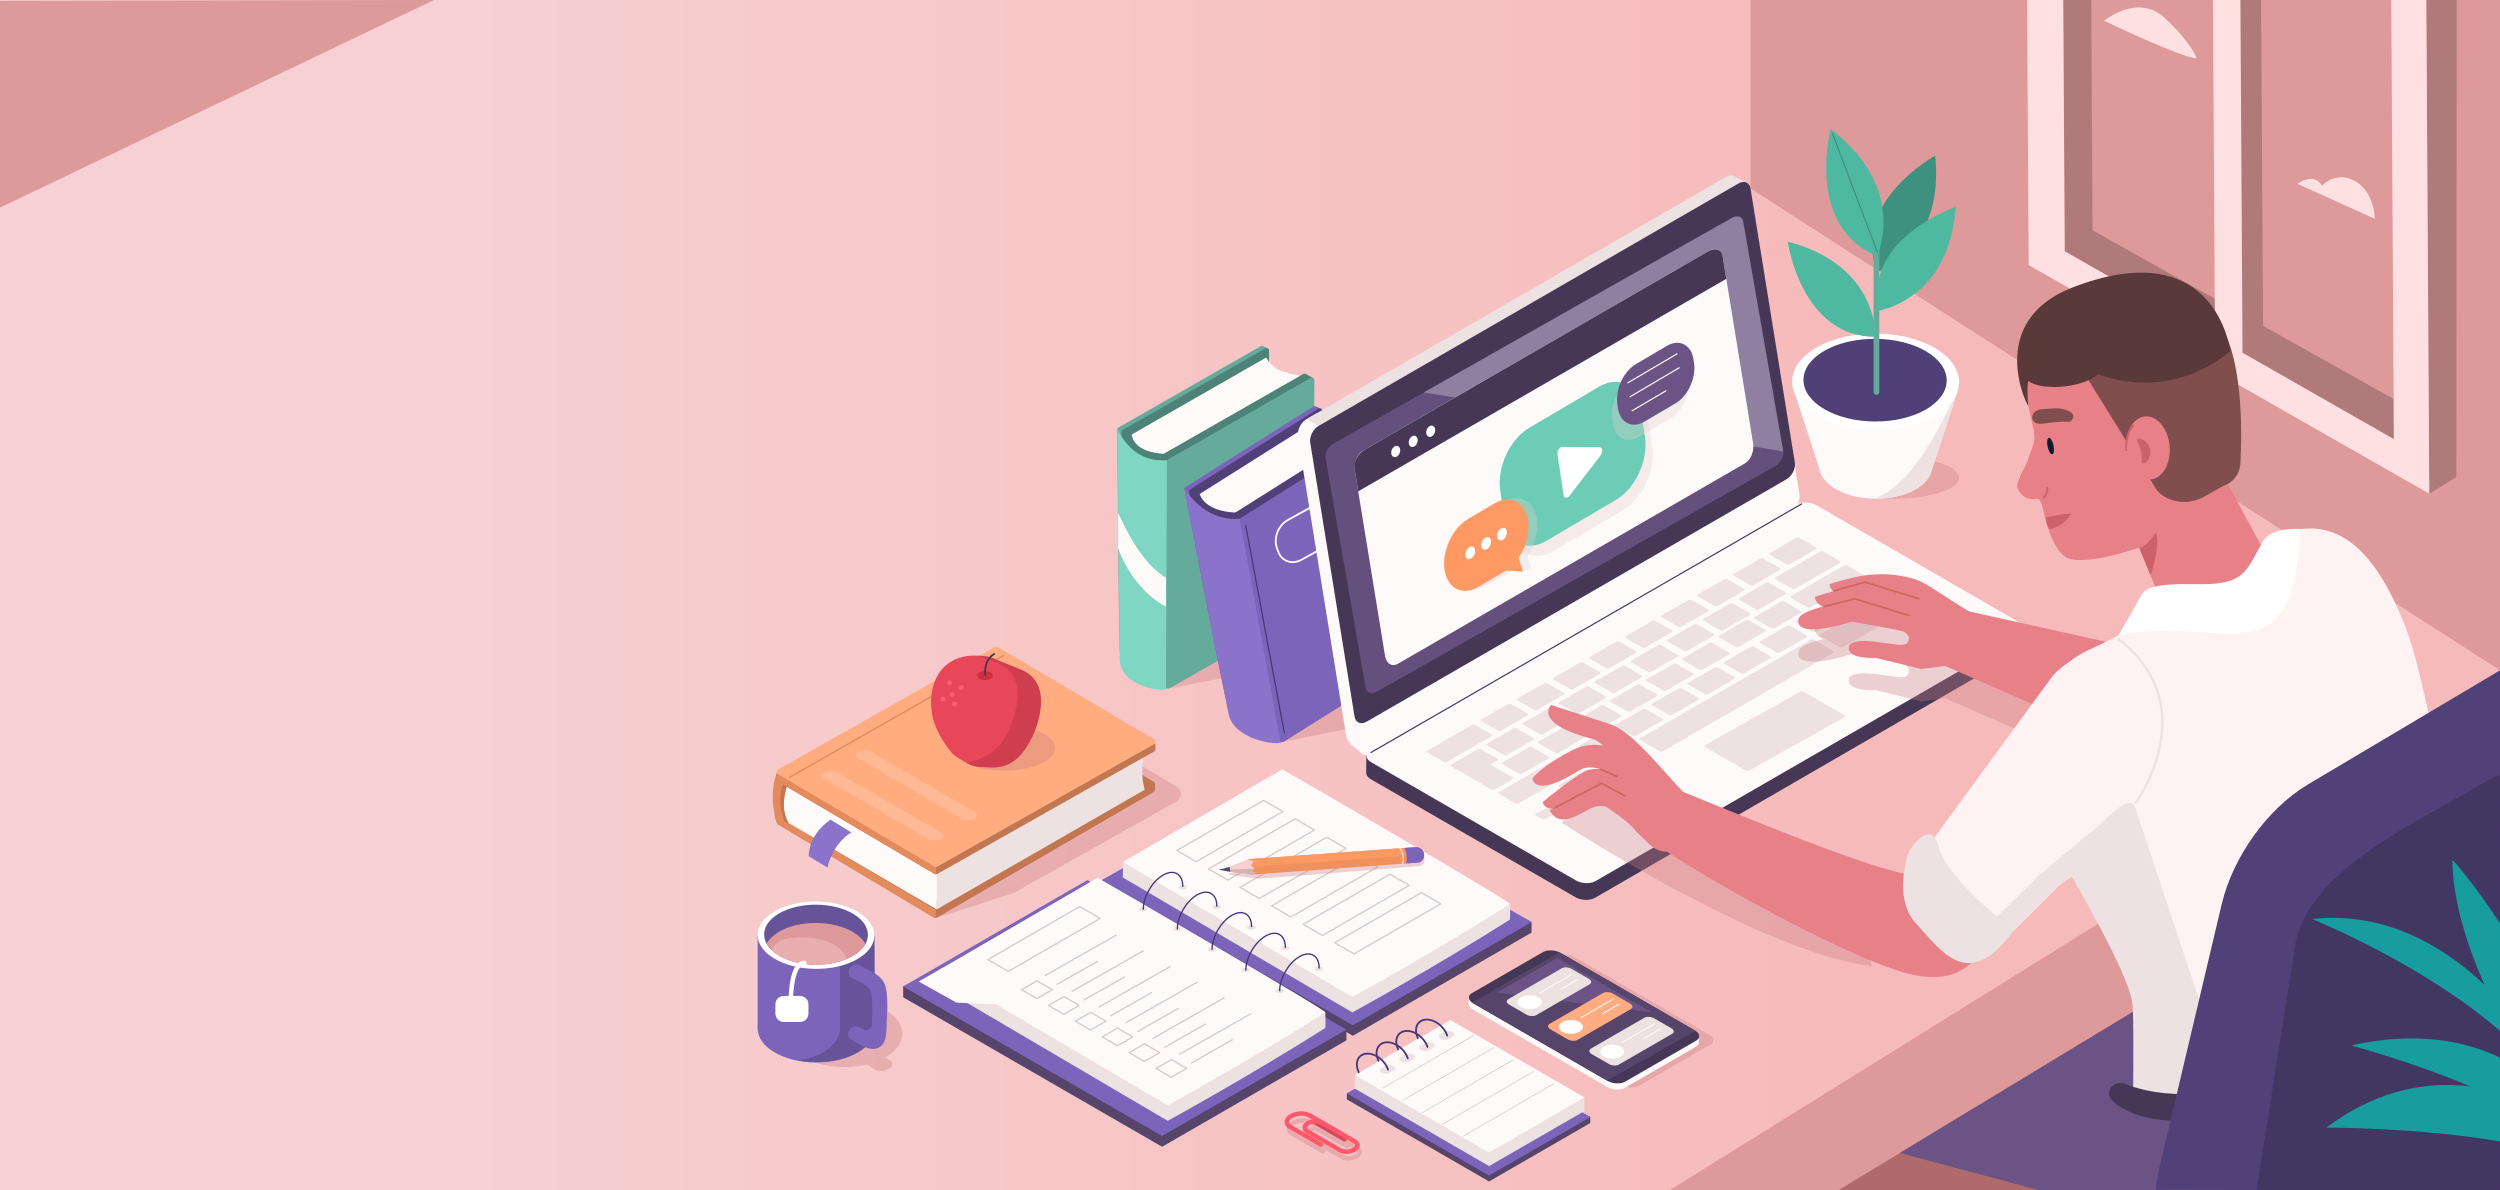 <?xml version="1.0" encoding="utf-8"?>
<!-- Generator: Adobe Illustrator 27.0.0, SVG Export Plug-In . SVG Version: 6.00 Build 0)  -->
<svg version="1.1" xmlns="http://www.w3.org/2000/svg" xmlns:xlink="http://www.w3.org/1999/xlink" x="0px" y="0px"
	 viewBox="0 0 5100 2428.57" style="enable-background:new 0 0 5100 2428.57;" xml:space="preserve">
<rect x="0" y="0" width="5100" height="2428.57" fill="#333333" stroke="none"/>
<style type="text/css">
	.st0{fill:url(#SVGID_1_);}
	.st1{fill:#DE999B;}
	.st2{fill:#B0797A;}
	.st3{fill:#FFE0E0;}
	.st4{opacity:0.34;fill:#C97D7F;}
	.st5{fill:#65AB9B;}
	.st6{fill:#4D8276;}
	.st7{fill:#FFFAFA;}
	.st8{fill:#7FD6C2;}
	.st9{fill:none;stroke:#65AB9B;stroke-width:2.841;stroke-linecap:round;stroke-linejoin:round;stroke-miterlimit:10;}
	.st10{fill:#7C64BA;}
	.st11{fill:#504078;}
	.st12{fill:#8B73CB;}
	.st13{fill:none;stroke:#433878;stroke-width:2.576;stroke-linecap:round;stroke-linejoin:round;stroke-miterlimit:10;}
	.st14{fill:none;stroke:#FFFAFA;stroke-width:3.794;stroke-miterlimit:10;}
	.st15{fill:#463757;}
	.st16{fill:#EDE1E1;}
	.st17{fill:#644F7D;}
	.st18{opacity:0.28;fill:#FFFAFA;}
	.st19{fill:none;stroke:#463757;stroke-width:2.429;stroke-linecap:round;stroke-linejoin:round;stroke-miterlimit:10;}
	.st20{fill:#FFFFFF;}
	.st21{fill:#B06A6B;}
	.st22{fill:#5981EB;}
	.st23{fill:none;stroke:#FFFFFF;stroke-width:2.982;stroke-linecap:round;stroke-linejoin:round;stroke-miterlimit:10;}
	.st24{fill:#E88087;}
	.st25{fill:none;stroke:#CC695E;stroke-width:3.683;stroke-miterlimit:10;}
	.st26{fill:#FFF2F2;}
	.st27{fill:#CC6269;}
	.st28{fill:#111A33;}
	.st29{fill:none;stroke:#CC6269;stroke-width:3.958;stroke-linecap:round;stroke-linejoin:round;stroke-miterlimit:10;}
	.st30{fill:none;stroke:#EDE1E1;stroke-width:4.857;stroke-linecap:round;stroke-linejoin:round;stroke-miterlimit:10;}
	.st31{fill:#804E4D;}
	.st32{fill:#593A39;}
	.st33{fill:#6B5485;}
	.st34{fill:#56446B;}
	.st35{fill:#D6495A;}
	.st36{fill:#FF576B;}
	.st37{fill:#E38B5D;}
	.st38{fill:#C27750;}
	.st39{fill:#FFAC80;}
	.st40{fill:none;stroke:#E38B5D;stroke-width:2.79;stroke-linecap:round;stroke-linejoin:round;stroke-miterlimit:10;}
	.st41{fill:#E84659;}
	.st42{fill:#CF3E4F;}
	.st43{fill:#CF3041;}
	.st44{fill:none;stroke:#463757;stroke-width:3.709;stroke-linecap:round;stroke-linejoin:round;stroke-miterlimit:10;}
	.st45{fill:#FF5E70;}
	.st46{fill:#433878;}
	.st47{fill:none;stroke:#D4C9C9;stroke-width:1.517;stroke-linecap:round;stroke-linejoin:round;stroke-miterlimit:10;}
	.st48{fill:#DD4078;}
	.st49{fill:none;stroke:#D6CBCB;stroke-width:2.786;stroke-linecap:round;stroke-linejoin:round;stroke-miterlimit:10;}
	.st50{fill:none;stroke:#433878;stroke-width:2.786;stroke-linecap:round;stroke-linejoin:round;stroke-miterlimit:10;}
	.st51{fill:#F0905D;}
	.st52{fill:#FF9963;}
	.st53{fill:#D4B3B3;}
	.st54{fill:#F7D1D2;}
	.st55{fill:none;stroke:#FFFAFA;stroke-width:1.883;stroke-linecap:round;stroke-linejoin:round;stroke-miterlimit:10;}
	.st56{fill:#3E917E;}
	.st57{fill:none;stroke:#65AB9B;stroke-width:11.635;stroke-linecap:round;stroke-linejoin:round;stroke-miterlimit:10;}
	.st58{fill:#4FB8A0;}
	.st59{fill:none;stroke:#3E917E;stroke-width:2.429;stroke-linecap:round;stroke-linejoin:round;stroke-miterlimit:10;}
	.st60{fill:#504178;}
	.st61{fill:#423663;}
	.st62{fill:#179D9E;}
	.st63{fill:none;stroke:#FFFFFF;stroke-width:1.923;stroke-linecap:round;stroke-linejoin:round;stroke-miterlimit:10;}
	.st64{fill:#665399;}
	.st65{fill:#EBAEB0;}
	.st66{fill:#FFB994;}
	.st67{fill:none;stroke:#FFFFFF;stroke-width:9.16;stroke-linecap:round;stroke-linejoin:round;stroke-miterlimit:10;}
	.st68{opacity:0.34;fill:#E3CFCF;}
	.st69{fill:#6CCCB6;}
	.st70{fill:none;stroke:#FFFAFA;stroke-width:2.429;stroke-linecap:round;stroke-linejoin:round;stroke-miterlimit:10;}
</style>
<g id="background">
	<linearGradient id="SVGID_1_" gradientUnits="userSpaceOnUse" x1="-1.481041e-03" y1="1214.285" x2="5099.998" y2="1214.285">
		<stop  offset="0.159" style="stop-color:#F7D1D2"/>
		<stop  offset="0.745" style="stop-color:#F7BABB"/>
	</linearGradient>
	<rect x="0" y="0" class="st0" width="5100" height="2428.57"/>
</g>
<g id="image">
	<polygon class="st1" points="3571.05,384.47 3571.05,0 5100,0 5100,1367.47 	"/>
	<polygon class="st2" points="4949.62,0 4955.68,1007.2 5010.94,973.37 5011.69,0 	"/>
	<polygon class="st2" points="4556.57,0 4560.85,711.44 4617.07,743.53 4612.6,0 	"/>
	<polygon class="st2" points="4268.85,469.75 4268.85,469.75 4266.13,17.8 4266.02,0 4209.08,0 4212.16,512.43 4212.16,512.43 
		4883.53,895.93 4883.04,814 	"/>
	<path class="st3" d="M4292.63,42.38c0,0,68.81-57.62,124.53-4.87c55.71,52.75,64.06,81.43,64.06,81.43
		C4448.93,117.82,4292.63,42.38,4292.63,42.38z"/>
	<polygon class="st3" points="4138.48,540.8 4955.68,1007.2 4949.62,0 4878.15,0 4883.53,895.93 4574.77,719.71 4570.44,0 
		4514.41,0 4518.54,687.62 4211.95,512.64 4208.87,0 4135.23,0 	"/>
	<path class="st3" d="M4686.69,375.07c0,0,32.78-25.11,50.31,3.67c0,0,27.66-31.54,67.62-9.05c39.96,22.49,39.96,76.52,39.96,76.52
		L4686.69,375.07z"/>
	<g>
		<g>
			<path class="st4" d="M2385.58,1404.17l144.39-27.66l196.43-109.66c20.58-11.49,19.27-41.53-2.23-51.19l-100.78-45.28
				L2385.58,1404.17z"/>
			<path class="st5" d="M2581.06,721.56l-0.82-0.48l-1.86,447.91c-0.01,1.91-1.04,3.68-2.7,4.62l-290.23,165.96
				c-3.58,2.04-6.11-463-6.11-463c0.01-1.91,1.04-3.68,2.7-4.62L2571,706.71c1.48-0.85,3.55-1.59,5.18-0.87l9.64,4.96
				L2581.06,721.56z"/>
			<path class="st6" d="M2290.64,876.94l290.23-165.96c3.58-2.05,8.03,0.55,8.01,4.67l-1.9,458.33c-0.01,1.91-1.04,3.67-2.7,4.62
				l-290.23,165.96c-1.4-2.44-3.91-5.47-8.01-4.67l1.9-458.33C2287.95,879.65,2288.98,877.89,2290.64,876.94z"/>
			<path class="st7" d="M2663.45,768.95c-52.56-9.9-64.84-15.44-80.6-39.5l-274.23,156.96c2.28,18.12,21.48,42.25,86.99,39.54
				L2663.45,768.95z"/>
			<path class="st6" d="M2677.97,770.81l-13.55-7.55c-1.62-1.37-4.37-1.13-6.47,0.07l-286.92,164.07c-1.66,0.95-2.69,2.71-2.7,4.62
				l-1.9,458.33c-0.02,4.12,4.43,6.71,8.01,4.67l290.23-165.96c1.66-0.95,2.69-2.71,2.7-4.62l1.83-439.73l7.72-0.82L2677.97,770.81z
				"/>
			<path class="st8" d="M2381.29,938.91c-53.86,3.82-83.86-27.33-101.62-64.1l4.53,470.43c0.92,55.01,88.81,67.63,97.09,59.52
				V938.91z"/>
			<path class="st5" d="M2383.16,937.11l290.23-165.96c3.58-2.05,8.03,0.55,8.01,4.67l-1.9,458.33c-0.01,1.91-1.04,3.67-2.7,4.62
				l-291.21,165.39c-3.58,2.05-7.04,0.03-7.02-4.09l1.9-458.33C2380.47,939.83,2381.5,938.06,2383.16,937.11z"/>
			<line class="st9" x1="2389.95" y1="953.89" x2="2389.95" y2="1385.29"/>
		</g>
		<g>
			<path class="st4" d="M2619,1513.09l140.13-28.39l177.51-109.03c18.6-11.42,11.82-40.77-11.56-50.01l-109.57-43.31L2619,1513.09z"
				/>
			<path class="st10" d="M2691.23,844.06l-0.92-0.46l79.7,437.82c0.34,1.87-0.37,3.6-1.87,4.55l-261.56,164.94
				c-3.22,2.03-90.46-452.5-90.46-452.5c-0.34-1.87,0.37-3.6,1.87-4.55l260.42-164.21c1.33-0.84,3.28-1.59,5.05-0.9l10.6,4.75
				L2691.23,844.06z"/>
			<path class="st11" d="M2427.54,998.65l261.56-164.94c3.22-2.03,8.17,0.46,8.9,4.49l81.55,448.01c0.34,1.87-0.37,3.6-1.87,4.54
				l-261.56,164.94c-1.85-2.37-4.93-5.31-8.9-4.49l-81.55-448.01C2425.33,1001.33,2426.04,999.6,2427.54,998.65z"/>
			<path class="st7" d="M2782.69,889.61c-54.64-9.18-68-14.48-88.23-37.85l-247.12,155.99c5.59,17.69,29.29,41.09,94.66,37.84
				L2782.69,889.61z"/>
			<path class="st11" d="M2797.62,891.29l-15-7.25c-1.88-1.32-4.6-1.07-6.5,0.13l-258.58,163.06c-1.5,0.94-2.21,2.68-1.87,4.54
				l81.55,448.01c0.73,4.03,5.68,6.52,8.9,4.49l261.56-164.94c1.5-0.94,2.21-2.68,1.87-4.55l-78.24-429.83l7.61-0.87L2797.62,891.29
				z"/>
			<path class="st12" d="M2529.96,1058.38c-53.45,4.24-89.29-25.93-113.84-61.7l90.22,459.77c10.94,53.76,101.61,65.27,108.45,57.27
				L2529.96,1058.38z"/>
			<path class="st10" d="M2531.51,1056.6l261.56-164.94c3.22-2.03,8.17,0.46,8.9,4.49l81.55,448.01c0.34,1.87-0.37,3.6-1.87,4.55
				L2619,1513.09c-3.22,2.03-7.07,0.09-7.81-3.94l-81.55-448.01C2529.3,1059.28,2530.02,1057.55,2531.51,1056.6z"/>
			<line class="st13" x1="2541.4" y1="1072.94" x2="2619.96" y2="1494.61"/>
		</g>
		<path class="st14" d="M2758.15,1084.96l-103.43,57.12c-19.24,10.62-40.63,2.69-47.55-17.63l-2.48-7.29
			c-6.92-20.32,3.16-45.64,22.4-56.26l103.43-57.12c19.24-10.62,40.63-2.69,47.55,17.63l2.48,7.29
			C2787.47,1049.02,2777.39,1074.34,2758.15,1084.96z"/>
		<path class="st7" d="M2280.91,1118.84c24.02,62.89,63.61,100.71,97.65,118.85v-58.92c-34.71-20.88-67.26-65.17-97.65-132.88
			V1118.84z"/>
	</g>
	<g>
		<path class="st15" d="M2787.05,1577.2l0.3-41.23l33.35,28.18l7.17-16.52l837.5-483.53c10.09-5.82,30.13-5.09,41.78,1.64
			l362.83,208.18v-5.8l55.11,26.78l7.75-3.13l-1.05,25.43c-0.85,5.55-2.98,7.83-6.39,9.81l-871.54,504.5
			c-10.09,5.82-27.88,5.75-39.53-0.97l-417.62-240.78c-6.36-3.67-9.6-8.23-9.62-12.71L2787.05,1577.2z"/>
		<path class="st7" d="M3254.32,1797.67l871.52-503.17c10.09-5.82,8.81-16.09-2.84-22.82l-417.62-241.11
			c-11.65-6.72-29.43-7.46-39.52-1.64l-871.52,503.17c-10.09,5.82-8.81,16.09,2.84,22.82l417.62,241.11
			C3226.45,1802.76,3244.24,1803.49,3254.32,1797.67z"/>
		<g>
			<g>
				<path class="st7" d="M2699.73,933.72c-11.62,6.71-19.42,22.12-17.42,34.45l90.45,558.99c1.98,12.33,13.02,16.87,24.64,10.16
					l856.11-494.28c11.62-6.71,19.42-22.12,17.42-34.45L3580.5,449.6c-2-12.32-13.02-16.87-24.64-10.16L2699.73,933.72z"/>
			</g>
		</g>
		<path class="st7" d="M2647.9,884.43c0.01-0.32,0.02-0.63,0.04-0.95c0-0.04,0.01-0.09,0.01-0.13c0-0.04,0.01-0.09,0.01-0.13
			c0.02-0.22,0.03-0.44,0.05-0.67c0.03-0.31,0.06-0.62,0.1-0.94c0.02-0.15,0.04-0.3,0.06-0.44c0.01-0.06,0.02-0.13,0.03-0.19
			c0.01-0.1,0.03-0.2,0.04-0.3c0.05-0.31,0.1-0.63,0.16-0.94c0.06-0.3,0.12-0.59,0.18-0.89c0-0.01,0-0.02,0.01-0.03
			c0-0.01,0-0.02,0-0.02c0.07-0.32,0.14-0.63,0.22-0.95c0.08-0.31,0.16-0.62,0.25-0.93c0.02-0.08,0.05-0.17,0.07-0.25
			c0.02-0.06,0.03-0.12,0.05-0.18c0.05-0.17,0.1-0.33,0.15-0.5c0.09-0.3,0.19-0.59,0.29-0.89c0.08-0.22,0.15-0.45,0.23-0.67
			c0.01-0.03,0.02-0.06,0.03-0.09c0.01-0.03,0.02-0.07,0.04-0.1c0.1-0.28,0.21-0.56,0.32-0.84c0.1-0.27,0.21-0.54,0.32-0.81
			c0.05-0.11,0.1-0.23,0.15-0.34c0.02-0.05,0.04-0.1,0.06-0.15c0.05-0.11,0.09-0.21,0.14-0.32c0.12-0.28,0.25-0.55,0.38-0.83
			s0.26-0.55,0.4-0.82c0.01-0.03,0.03-0.05,0.04-0.08c0.02-0.04,0.04-0.08,0.06-0.12c0.15-0.29,0.29-0.58,0.45-0.86
			c0.14-0.27,0.3-0.53,0.45-0.79c0.1-0.18,0.2-0.35,0.3-0.53c0.05-0.08,0.09-0.17,0.14-0.25c0.25-0.43,0.53-0.84,0.8-1.26
			c0.09-0.14,0.17-0.28,0.26-0.41c0.01-0.02,0.03-0.04,0.04-0.06c0.35-0.52,0.71-1.04,1.09-1.55c0.05-0.07,0.11-0.14,0.16-0.21
			c0.05-0.06,0.1-0.13,0.15-0.19c0.13-0.17,0.26-0.35,0.39-0.52c0.22-0.28,0.45-0.56,0.68-0.84c0.09-0.11,0.18-0.21,0.27-0.31
			c0.05-0.05,0.09-0.11,0.14-0.16c0.08-0.1,0.17-0.2,0.25-0.29c0.23-0.26,0.45-0.51,0.69-0.76c0.18-0.19,0.35-0.37,0.53-0.56
			c0.03-0.03,0.06-0.07,0.1-0.1c0.03-0.03,0.06-0.06,0.09-0.09c0.25-0.25,0.5-0.5,0.76-0.75c0.26-0.25,0.53-0.5,0.8-0.74
			c0.01-0.01,0.01-0.01,0.02-0.01c0.01-0.01,0.01-0.01,0.02-0.02c0.26-0.23,0.52-0.46,0.79-0.69c0.28-0.24,0.56-0.47,0.85-0.69
			c0.03-0.03,0.07-0.05,0.11-0.08c0.04-0.03,0.08-0.06,0.12-0.09c0.21-0.16,0.41-0.32,0.62-0.47c0.28-0.21,0.57-0.41,0.86-0.61
			c0.08-0.05,0.16-0.11,0.24-0.16c0.03-0.02,0.05-0.04,0.08-0.06c0.01-0.01,0.02-0.01,0.03-0.01c0.17-0.11,0.34-0.23,0.51-0.34
			c0.29-0.18,0.58-0.36,0.87-0.53c0.07-0.04,20.66-11.93,20.73-11.97l25.45,15.37c0,0-21.84,11.43-22.13,11.61
			c-0.29,0.18-0.58,0.37-0.86,0.57c-0.29,0.2-0.58,0.4-0.86,0.61c-0.29,0.21-0.57,0.43-0.85,0.65c-0.12,0.09-0.23,0.19-0.35,0.29
			c-0.45,0.36-0.89,0.73-1.32,1.12l0,0c0,0,0,0,0,0c-0.44,0.39-0.86,0.8-1.28,1.22c-0.05,0.05-0.11,0.1-0.16,0.16
			c-0.4,0.4-0.79,0.81-1.17,1.24c-0.06,0.06-0.12,0.13-0.17,0.19c-0.37,0.42-0.73,0.84-1.08,1.27c-0.06,0.08-0.13,0.16-0.19,0.23
			c-0.35,0.43-0.69,0.88-1.02,1.32c-0.17,0.23-0.33,0.47-0.5,0.71c-0.2,0.29-0.4,0.57-0.6,0.86c-0.22,0.34-0.44,0.68-0.65,1.03
			c-0.14,0.22-0.28,0.44-0.42,0.67c-0.12,0.2-0.23,0.4-0.34,0.6c-0.2,0.35-0.41,0.71-0.6,1.07c-0.05,0.1-0.1,0.19-0.15,0.29
			c-0.26,0.5-0.51,1-0.74,1.5c-0.02,0.04-0.04,0.08-0.06,0.13c-0.25,0.53-0.48,1.07-0.7,1.61c-0.02,0.06-0.04,0.11-0.07,0.17
			c-0.21,0.53-0.41,1.06-0.6,1.59c-0.02,0.07-0.05,0.14-0.07,0.21c-0.18,0.53-0.35,1.05-0.51,1.58c-0.02,0.08-0.05,0.16-0.07,0.24
			c-0.15,0.53-0.29,1.05-0.42,1.58c-0.02,0.08-0.04,0.16-0.06,0.24c-0.12,0.53-0.23,1.06-0.33,1.59c-0.01,0.08-0.03,0.15-0.04,0.23
			c-0.09,0.53-0.17,1.07-0.24,1.6c-0.01,0.07-0.02,0.14-0.02,0.21c-0.06,0.54-0.11,1.07-0.14,1.61c-0.02,0.27-0.03,0.54-0.04,0.8
			c-0.01,0.32-0.01,0.63-0.01,0.95c0,0.33,0.01,0.66,0.02,0.99c0.01,0.33,0.03,0.66,0.06,0.98c0.03,0.35,0.07,0.71,0.11,1.06
			c0.03,0.27,0.07,0.54,0.12,0.81c0,0,0.09,0.54,0.24,1.47l2.24,13.84c1.25-0.72,4.04-2.32,4.09-2.35l25.79,13.96
			c0,0-6.17,3.58-6.45,3.76c-0.29,0.18-0.57,0.37-0.86,0.57c-0.29,0.2-0.57,0.4-0.86,0.61c-0.29,0.21-0.57,0.43-0.85,0.65
			c-0.12,0.09-0.23,0.19-0.35,0.29c-0.45,0.36-0.89,0.74-1.32,1.12l0,0l0,0c-0.44,0.39-0.86,0.8-1.28,1.22
			c-0.05,0.05-0.11,0.1-0.16,0.16c-0.4,0.4-0.79,0.81-1.17,1.24c-0.06,0.06-0.12,0.13-0.17,0.19c-0.37,0.42-0.73,0.84-1.08,1.27
			c-0.06,0.08-0.13,0.16-0.19,0.23c-0.35,0.43-0.69,0.88-1.02,1.32c-0.17,0.23-0.33,0.47-0.5,0.71c-0.2,0.29-0.4,0.57-0.6,0.86
			c-0.22,0.34-0.44,0.68-0.65,1.03c-0.14,0.22-0.28,0.44-0.42,0.67c-0.12,0.2-0.23,0.4-0.34,0.6c-0.2,0.35-0.41,0.71-0.6,1.07
			c-0.05,0.1-0.1,0.19-0.15,0.29c-0.26,0.5-0.51,1-0.74,1.5c-0.02,0.04-0.04,0.08-0.06,0.13c-0.25,0.53-0.48,1.07-0.7,1.61
			c-0.02,0.06-0.04,0.11-0.07,0.17c-0.21,0.53-0.41,1.06-0.6,1.59c-0.02,0.07-0.05,0.14-0.07,0.21c-0.18,0.53-0.35,1.05-0.51,1.58
			c-0.02,0.08-0.05,0.16-0.07,0.24c-0.15,0.53-0.29,1.05-0.42,1.58c-0.02,0.08-0.04,0.16-0.06,0.24c-0.12,0.53-0.23,1.06-0.33,1.59
			c-0.01,0.08-0.03,0.15-0.04,0.23c-0.09,0.53-0.17,1.07-0.24,1.6c-0.01,0.07-0.02,0.14-0.02,0.21c-0.03,0.22-0.04,0.45-0.06,0.67
			l80.01,494.49c0.42,2.62,10.58,19.38,8.28,18.05l-7.23-6.13l8.5,52.55c0.42,2.62,10.58,19.38,8.28,18.05l-24.38-20.66
			c-5.16-4.37-8.59-10.45-9.67-17.12l-87.47-540.62c-0.42-2.62-1.06-6.55-1.06-6.55c-0.04-0.27-0.08-0.54-0.12-0.81
			c-0.03-0.23-0.05-0.46-0.07-0.7c0-0.01-0.01-0.03-0.01-0.04c0-0.03,0-0.06,0-0.09c-0.01-0.08-0.02-0.15-0.02-0.23
			c-0.03-0.33-0.05-0.65-0.06-0.98c-0.01-0.26-0.02-0.52-0.02-0.79c0-0.04,0-0.08,0-0.11c0-0.03,0-0.06,0-0.09
			c0-0.31,0-0.63,0.01-0.95c0.01-0.32,0.02-0.63,0.04-0.95c0-0.04,0.01-0.09,0.01-0.13c0-0.04,0.01-0.09,0.01-0.13
			c0.01-0.19,0.03-0.38,0.05-0.57l-8.31-51.34c-0.42-2.62-1.06-6.55-1.06-6.55c-0.04-0.27-0.08-0.54-0.12-0.81
			c-0.03-0.23-0.05-0.46-0.07-0.7c0-0.01-0.01-0.03-0.01-0.04c0-0.03,0-0.06,0-0.09c-0.01-0.08-0.02-0.15-0.02-0.23
			c-0.03-0.33-0.05-0.65-0.06-0.98c-0.01-0.26-0.02-0.52-0.02-0.79c0-0.04,0-0.08,0-0.11c0-0.03,0-0.06,0-0.09
			C2647.88,885.06,2647.89,884.74,2647.9,884.43z"/>
		<path class="st16" d="M2670.06,857.76l18.65,10.84c0.97,0.57,2.17,0.57,3.15,0l849.85-490.66l0,0l4.7-2.71
			c0.23-0.13,0.45-0.26,0.68-0.38c0.29-0.16,0.58-0.31,0.87-0.45c0.71-0.35,1.42-0.66,2.12-0.93c0.07-0.03,0.13-0.05,0.2-0.07
			c0.67-0.25,1.33-0.46,1.98-0.63c0.05-0.01,0.11-0.03,0.16-0.04c0.67-0.17,1.33-0.3,1.98-0.4c0.04-0.01,0.09-0.02,0.13-0.02
			c0.62-0.09,1.23-0.13,1.83-0.15c0.11,0,0.22-0.01,0.33-0.01c0.59-0.01,1.17,0.02,1.74,0.07c0.16,0.02,0.31,0.05,0.46,0.07
			c0.41,0.05,0.82,0.13,1.21,0.21c0.34,0.07,0.66,0.17,0.99,0.27c0.27,0.08,0.55,0.16,0.81,0.26c0.69,0.26,1.36,0.55,2,0.92
			l-24.92-14.48c-0.64-0.37-1.33-0.68-2.03-0.94c-0.06-0.02-0.11-0.06-0.17-0.08c-0.04-0.01-0.08-0.02-0.12-0.03
			c-0.54-0.19-1.1-0.34-1.67-0.46c-0.03-0.01-0.07-0.02-0.1-0.03c-0.15-0.03-0.31-0.04-0.47-0.07c-0.29-0.05-0.57-0.09-0.87-0.12
			c-0.06-0.01-0.12-0.02-0.18-0.03c-0.21-0.02-0.43-0.02-0.64-0.03c-0.18-0.01-0.36-0.02-0.54-0.03c-0.05,0-0.09-0.01-0.14-0.01
			c-0.4,0-0.8,0.01-1.21,0.04c0,0,0,0-0.01,0c-0.03,0-0.06,0.01-0.09,0.01c-0.34,0.03-0.69,0.06-1.03,0.11
			c-0.09,0.01-0.18,0.03-0.27,0.05c-0.12,0.02-0.23,0.04-0.35,0.06c-0.14,0.02-0.29,0.04-0.43,0.07c-0.28,0.05-0.56,0.12-0.85,0.19
			c-0.03,0.01-0.06,0.01-0.09,0.02l-0.01,0c-0.02,0-0.04,0.01-0.06,0.01c-0.33,0.08-0.65,0.17-0.98,0.27
			c-0.31,0.09-0.61,0.19-0.92,0.3c-0.31,0.11-0.61,0.22-0.92,0.35c-0.3,0.12-0.59,0.24-0.89,0.38c-0.3,0.13-0.59,0.27-0.89,0.42
			c-0.29,0.14-0.58,0.3-0.88,0.45c-0.13,0.07-1.28,0.73-2.24,1.28l-0.01,0.01l-1.26,0.73c-0.01,0.01-0.05,0.03-0.06,0.03l0,0
			l-848.53,489.9C2667.97,853.53,2667.97,856.55,2670.06,857.76z M3526.98,363.94L3526.98,363.94L3526.98,363.94L3526.98,363.94z"/>
		<g>
			<path class="st15" d="M2690.28,868.59c-11.62,6.71-19.42,22.12-17.42,34.45l90.45,558.99c1.98,12.33,13.02,16.87,24.64,10.16
				l856.11-494.28c11.62-6.71,19.42-22.12,17.42-34.45l-90.43-558.99c-2-12.32-13.02-16.87-24.64-10.16L2690.28,868.59z"/>
		</g>
		<g>
			<path class="st17" d="M2720.85,904.56c-11.02,6.24-18.49,19.68-16.69,30.01l81.8,468.96c1.79,10.35,12.19,13.66,23.21,7.41
				l812.02-460.01c11.02-6.24,18.49-19.68,16.69-30.01l-81.79-468.96c-1.81-10.34-12.19-13.66-23.21-7.41L2720.85,904.56z"/>
		</g>
		<g>
			<g>
				<path class="st18" d="M3637.89,920.92l-81.79-468.96c-1.81-10.34-12.19-13.66-23.21-7.41l-628.44,356.01L3637.89,920.92z"/>
			</g>
		</g>
		<line class="st19" x1="3675.34" y1="1028.01" x2="2796.83" y2="1535.04"/>
	</g>
	<g>
		<g>
			<path class="st16" d="M3644.91,1151.81c1.28,0.74,3.88,0.44,5.81-0.67l53.42-30.83c1.93-1.11,2.45-2.62,1.18-3.36l-35.38-20.44
				c-1.28-0.74-3.89-0.44-5.81,0.68l-53.42,30.82c-1.92,1.11-2.45,2.61-1.17,3.35L3644.91,1151.81z"/>
		</g>
		<g>
			<path class="st16" d="M3582.94,1243.84c1.29,0.75,3.88,0.45,5.83-0.67l53.41-30.82c1.92-1.11,2.44-2.6,1.15-3.35l-35.4-20.45
				c-1.26-0.73-3.85-0.43-5.77,0.68l-53.41,30.82c-1.95,1.13-2.45,2.62-1.2,3.35L3582.94,1243.84z"/>
		</g>
		<g>
			<path class="st16" d="M3614.27,1282.06c1.28,0.74,3.88,0.42,5.8-0.68l53.42-30.83c1.9-1.09,2.47-2.6,1.19-3.35l-35.4-20.45
				c-1.25-0.72-3.89-0.41-5.79,0.69l-53.42,30.83c-1.92,1.11-2.45,2.62-1.19,3.34L3614.27,1282.06z"/>
		</g>
		<g>
			<path class="st16" d="M3699.02,1289.43c1.26,0.73,3.87,0.43,5.78-0.67l53.42-30.83c1.9-1.1,2.43-2.61,1.17-3.34l-35.39-20.45
				c-1.27-0.73-3.9-0.43-5.8,0.67l-53.42,30.83c-1.91,1.1-2.42,2.61-1.15,3.35L3699.02,1289.43z"/>
		</g>
		<g>
			<path class="st16" d="M3846.02,1267.99c1.28,0.74,3.88,0.43,5.8-0.68l53.42-30.83c1.93-1.11,2.46-2.61,1.18-3.35l-41.56-24.01
				c-1.25-0.72-3.88-0.43-5.8,0.68l-53.42,30.83c-1.92,1.11-2.43,2.63-1.18,3.35L3846.02,1267.99z"/>
		</g>
		<g>
			<path class="st16" d="M3753.92,1321.13c1.28,0.74,4.36,0.15,6.9-1.31l69.98-40.39c2.51-1.45,3.53-3.24,2.26-3.97l-41.56-24.01
				c-1.25-0.72-4.37-0.14-6.88,1.3l-69.98,40.39c-2.54,1.46-3.52,3.26-2.28,3.98L3753.92,1321.13z"/>
		</g>
		<g>
			<path class="st16" d="M3294.17,1586.83c1.06,0.61,3.49,0.21,5.41-0.9l53.38-30.8c1.95-1.12,2.67-2.54,1.61-3.15l-15.36-8.88
				c-1.05-0.61-3.51-0.2-5.46,0.93l-53.38,30.8c-1.92,1.11-2.62,2.52-1.57,3.13L3294.17,1586.83z"/>
		</g>
		<g>
			<path class="st16" d="M3222.8,1629.09c1.06,0.61,3.49,0.21,5.41-0.9l53.38-30.8c1.95-1.12,2.67-2.54,1.61-3.15l-15.36-8.88
				c-1.05-0.61-3.51-0.2-5.46,0.93l-53.38,30.8c-1.92,1.11-2.62,2.52-1.57,3.13L3222.8,1629.09z"/>
		</g>
		<g>
			<path class="st16" d="M3147.13,1671.76c1.02,0.59,3.43,0.16,5.35-0.95l53.39-30.81c1.92-1.11,2.68-2.51,1.66-3.1l-14.8-8.55
				c-1.01-0.59-3.45-0.15-5.37,0.96l-53.39,30.81c-1.92,1.11-2.66,2.5-1.64,3.09L3147.13,1671.76z"/>
		</g>
		<g>
			<path class="st16" d="M3193.67,1612.8c1.02,0.59,3.43,0.16,5.35-0.95l53.39-30.81c1.92-1.11,2.68-2.51,1.66-3.1l-14.8-8.55
				c-1.01-0.59-3.45-0.15-5.37,0.96l-53.39,30.81c-1.92,1.11-2.66,2.5-1.64,3.09L3193.67,1612.8z"/>
		</g>
		<g>
			<path class="st16" d="M3386.49,1533.14c1.28,0.74,3.9,0.42,5.83-0.69l347.59-200.59c1.9-1.09,2.46-2.62,1.19-3.36l-41.56-24.01
				c-1.25-0.72-3.91-0.41-5.81,0.68l-347.59,200.59c-1.93,1.11-2.46,2.64-1.21,3.37L3386.49,1533.14z"/>
		</g>
		<g>
			<path class="st16" d="M3763.45,1307.88c0.08,0.05,0.33-0.02,0.56-0.16l40.83-23.56c0.22-0.13,0.35-0.27,0.27-0.32l-2.58-1.49
				c-0.08-0.04-0.33,0.03-0.55,0.15l-40.83,23.56c-0.23,0.13-0.35,0.28-0.27,0.32L3763.45,1307.88z"/>
		</g>
		<g>
			<path class="st16" d="M3868.15,1242.96c0.08,0.05,0.22,0.04,0.32-0.02l17.33-10c0.09-0.05,0.11-0.14,0.03-0.18l-2.58-1.49
				c-0.08-0.04-0.22-0.04-0.32,0.02l-17.33,10c-0.1,0.06-0.11,0.14-0.03,0.18L3868.15,1242.96z"/>
		</g>
		<g>
			<path class="st16" d="M3625.8,1331.65c1.26,0.73,3.87,0.43,5.81-0.68l53.41-30.82c1.9-1.09,2.45-2.62,1.19-3.35l-35.4-20.45
				c-1.27-0.73-3.92-0.42-5.82,0.68l-53.41,30.82c-1.94,1.12-2.45,2.63-1.18,3.36L3625.8,1331.65z"/>
		</g>
		<g>
			<path class="st16" d="M3552.26,1374.09c1.26,0.73,3.89,0.42,5.78-0.67l53.41-30.82c1.92-1.11,2.46-2.63,1.19-3.36l-35.39-20.45
				c-1.27-0.73-3.91-0.42-5.82,0.68l-53.41,30.82c-1.9,1.09-2.42,2.61-1.15,3.35L3552.26,1374.09z"/>
		</g>
		<g>
			<path class="st16" d="M3478.71,1416.54c1.26,0.73,3.88,0.43,5.78-0.67l53.42-30.83c1.91-1.1,2.43-2.61,1.16-3.34l-35.4-20.45
				c-1.27-0.73-3.89-0.44-5.8,0.66l-53.42,30.83c-1.91,1.1-2.42,2.61-1.15,3.35L3478.71,1416.54z"/>
		</g>
		<g>
			<path class="st16" d="M3405.15,1458.98c1.26,0.73,3.87,0.44,5.79-0.67l53.42-30.83c1.93-1.11,2.45-2.62,1.19-3.35l-35.4-20.45
				c-1.27-0.73-3.89-0.44-5.82,0.68l-53.42,30.83c-1.92,1.11-2.43,2.61-1.16,3.35L3405.15,1458.98z"/>
		</g>
		<g>
			<path class="st16" d="M3331.59,1501.43c1.26,0.73,3.9,0.42,5.83-0.7l53.4-30.82c1.91-1.1,2.43-2.61,1.16-3.34l-35.4-20.45
				c-1.27-0.73-3.89-0.44-5.8,0.66l-53.4,30.82c-1.93,1.11-2.47,2.64-1.2,3.37L3331.59,1501.43z"/>
		</g>
		<g>
			<path class="st16" d="M3258.04,1543.85c1.26,0.73,3.89,0.43,5.8-0.68l53.4-30.82c1.92-1.11,2.45-2.62,1.19-3.35l-35.4-20.45
				c-1.27-0.73-3.9-0.43-5.82,0.68l-53.4,30.82c-1.92,1.11-2.44,2.62-1.17,3.36L3258.04,1543.85z"/>
		</g>
		<g>
			<path class="st16" d="M3092.37,1639.45c1.26,0.73,3.88,0.43,5.8-0.68l145.52-83.98c1.92-1.11,2.44-2.62,1.18-3.35l-35.39-20.45
				c-1.27-0.73-3.89-0.44-5.81,0.67l-145.53,83.98c-1.92,1.11-2.44,2.62-1.17,3.35L3092.37,1639.45z"/>
		</g>
		<g>
			<path class="st16" d="M3541.11,1320.11c1.28,0.74,3.84,0.45,5.77-0.67l53.42-30.83c1.92-1.11,2.46-2.6,1.17-3.34l-35.4-20.45
				c-1.25-0.72-3.86-0.43-5.78,0.68l-53.42,30.83c-1.93,1.11-2.42,2.6-1.17,3.33L3541.11,1320.11z"/>
		</g>
		<g>
			<path class="st16" d="M3467.51,1366.71c1.28,0.74,3.88,0.42,5.78-0.68l53.44-30.84c1.9-1.1,2.44-2.59,1.16-3.33l-35.4-20.45
				c-1.25-0.72-3.86-0.43-5.76,0.67l-53.44,30.84c-1.9,1.1-2.43,2.61-1.18,3.33L3467.51,1366.71z"/>
		</g>
		<g>
			<path class="st16" d="M3393.96,1409.16c1.28,0.74,3.89,0.42,5.8-0.68l53.41-30.82c1.89-1.09,2.48-2.61,1.2-3.35l-35.4-20.45
				c-1.25-0.72-3.91-0.4-5.8,0.69l-53.41,30.82c-1.91,1.1-2.45,2.62-1.19,3.34L3393.96,1409.16z"/>
		</g>
		<g>
			<path class="st16" d="M3320.42,1451.6c1.28,0.74,3.87,0.43,5.79-0.68l53.4-30.82c1.92-1.11,2.47-2.6,1.19-3.35l-35.4-20.45
				c-1.25-0.72-3.86-0.42-5.79,0.69l-53.4,30.82c-1.92,1.11-2.44,2.61-1.19,3.34L3320.42,1451.6z"/>
		</g>
		<g>
			<path class="st16" d="M3246.84,1494.02c1.28,0.74,3.88,0.42,5.79-0.68l53.44-30.84c1.92-1.11,2.45-2.6,1.17-3.34l-35.4-20.45
				c-1.25-0.72-3.85-0.43-5.77,0.68l-53.44,30.84c-1.91,1.1-2.44,2.61-1.19,3.34L3246.84,1494.02z"/>
		</g>
		<g>
			<path class="st16" d="M3173.31,1536.45c1.28,0.74,3.86,0.43,5.78-0.67l53.39-30.81c1.94-1.12,2.48-2.61,1.2-3.36l-35.4-20.45
				c-1.25-0.72-3.86-0.42-5.8,0.7l-53.4,30.81c-1.92,1.11-2.43,2.61-1.18,3.33L3173.31,1536.45z"/>
		</g>
		<g>
			<path class="st16" d="M3099.76,1578.9c1.28,0.74,3.87,0.43,5.78-0.67l53.44-30.84c1.91-1.1,2.44-2.59,1.15-3.33l-35.4-20.45
				c-1.25-0.72-3.85-0.43-5.75,0.67l-53.44,30.84c-1.91,1.1-2.43,2.61-1.18,3.33L3099.76,1578.9z"/>
		</g>
		<g>
			<path class="st16" d="M3509.73,1286.06c1.29,0.75,3.89,0.44,5.82-0.67l53.41-30.82c1.9-1.1,2.42-2.6,1.13-3.34l-35.4-20.45
				c-1.26-0.73-3.86-0.43-5.76,0.67l-53.42,30.82c-1.93,1.11-2.45,2.62-1.19,3.34L3509.73,1286.06z"/>
		</g>
		<g>
			<path class="st16" d="M3436.2,1328.49c1.29,0.75,3.9,0.44,5.8-0.66l53.41-30.82c1.92-1.11,2.45-2.61,1.16-3.36l-35.4-20.45
				c-1.26-0.73-3.87-0.42-5.79,0.69l-53.41,30.82c-1.9,1.1-2.43,2.61-1.17,3.33L3436.2,1328.49z"/>
		</g>
		<g>
			<path class="st16" d="M3362.64,1370.94c1.29,0.75,3.89,0.44,5.83-0.67l53.41-30.82c1.91-1.1,2.43-2.6,1.14-3.35l-35.4-20.45
				c-1.26-0.73-3.86-0.43-5.77,0.67l-53.41,30.82c-1.94,1.12-2.45,2.62-1.2,3.35L3362.64,1370.94z"/>
		</g>
		<g>
			<path class="st16" d="M3289.11,1413.38c1.29,0.75,3.87,0.46,5.8-0.66l53.42-30.83c1.92-1.11,2.45-2.61,1.16-3.36l-35.4-20.45
				c-1.26-0.73-3.87-0.42-5.79,0.69l-53.42,30.83c-1.93,1.11-2.43,2.61-1.17,3.33L3289.11,1413.38z"/>
		</g>
		<g>
			<path class="st16" d="M3215.54,1455.8c1.29,0.75,3.9,0.44,5.79-0.65l53.42-30.83c1.93-1.11,2.44-2.61,1.15-3.36l-35.4-20.45
				c-1.26-0.73-3.85-0.43-5.78,0.68l-53.42,30.83c-1.89,1.09-2.41,2.6-1.16,3.32L3215.54,1455.8z"/>
		</g>
		<g>
			<path class="st16" d="M3141.97,1498.25c1.29,0.75,3.9,0.44,5.84-0.68l53.41-30.82c1.89-1.09,2.44-2.6,1.15-3.35l-35.4-20.45
				c-1.26-0.73-3.88-0.42-5.77,0.68l-53.41,30.82c-1.94,1.12-2.46,2.63-1.21,3.35L3141.97,1498.25z"/>
		</g>
		<g>
			<path class="st16" d="M3068.44,1540.69c1.29,0.75,3.9,0.44,5.8-0.66l53.42-30.83c1.92-1.11,2.44-2.61,1.15-3.36l-35.4-20.45
				c-1.26-0.73-3.86-0.43-5.78,0.68l-53.42,30.83c-1.91,1.1-2.43,2.61-1.17,3.33L3068.44,1540.69z"/>
		</g>
		<g>
			<path class="st16" d="M3656.48,1201.4c1.29,0.75,3.9,0.44,5.82-0.67l90.57-52.27c1.93-1.11,2.46-2.62,1.17-3.36l-35.4-20.45
				c-1.26-0.73-3.87-0.42-5.79,0.69l-90.57,52.26c-1.93,1.11-2.45,2.62-1.2,3.35L3656.48,1201.4z"/>
		</g>
		<g>
			<path class="st16" d="M2946.15,1554.98c1.28,0.74,3.88,0.44,5.81-0.67l90.57-52.27c1.89-1.09,2.44-2.61,1.16-3.35l-35.38-20.44
				c-1.28-0.74-3.91-0.42-5.8,0.67l-90.57,52.27c-1.92,1.11-2.45,2.61-1.17,3.35L2946.15,1554.98z"/>
		</g>
		<g>
			<path class="st16" d="M3687.83,1239.6c1.28,0.74,3.85,0.44,5.8-0.68l107.97-62.31c1.93-1.11,2.47-2.61,1.19-3.35l-35.4-20.45
				c-1.25-0.72-3.86-0.42-5.79,0.69l-107.97,62.31c-1.94,1.12-2.45,2.62-1.19,3.34L3687.83,1239.6z"/>
		</g>
		<g>
			<path class="st16" d="M3772.55,1247c1.26,0.73,3.88,0.43,5.8-0.68l71.99-41.54c1.93-1.11,2.45-2.62,1.18-3.35l-35.4-20.45
				c-1.27-0.73-3.89-0.44-5.82,0.68l-71.99,41.55c-1.92,1.11-2.44,2.62-1.17,3.36L3772.55,1247z"/>
		</g>
		<g>
			<path class="st16" d="M3571.37,1194.24c1.28,0.74,3.87,0.44,5.82-0.68l53.38-30.8c1.92-1.11,2.45-2.62,1.18-3.36l-35.38-20.44
				c-1.28-0.74-3.89-0.43-5.81,0.68l-53.38,30.8c-1.95,1.12-2.47,2.62-1.18,3.36L3571.37,1194.24z"/>
		</g>
		<g>
			<path class="st16" d="M3498.15,1236.46c1.28,0.74,3.89,0.43,5.82-0.68l53.42-30.83c1.91-1.1,2.45-2.62,1.17-3.35l-35.38-20.44
				c-1.28-0.74-3.9-0.43-5.81,0.67l-53.42,30.83c-1.92,1.11-2.46,2.62-1.18,3.36L3498.15,1236.46z"/>
		</g>
		<g>
			<path class="st16" d="M3424.63,1278.89c1.28,0.74,3.86,0.45,5.79-0.66l53.42-30.83c1.91-1.1,2.44-2.61,1.16-3.35l-35.38-20.44
				c-1.28-0.74-3.89-0.44-5.8,0.67l-53.42,30.82c-1.93,1.11-2.43,2.6-1.15,3.34L3424.63,1278.89z"/>
		</g>
		<g>
			<path class="st16" d="M3351.06,1321.35c1.28,0.74,3.89,0.43,5.81-0.68l53.38-30.81c1.94-1.12,2.46-2.62,1.18-3.36l-35.38-20.44
				c-1.28-0.74-3.88-0.44-5.82,0.68l-53.38,30.81c-1.92,1.11-2.46,2.61-1.18,3.36L3351.06,1321.35z"/>
		</g>
		<g>
			<path class="st16" d="M3277.53,1363.78c1.28,0.74,3.85,0.46,5.78-0.66l53.4-30.82c1.94-1.12,2.46-2.62,1.18-3.36l-35.38-20.44
				c-1.28-0.74-3.88-0.44-5.82,0.68l-53.4,30.82c-1.94,1.12-2.43,2.6-1.15,3.34L3277.53,1363.78z"/>
		</g>
		<g>
			<path class="st16" d="M3203.95,1406.21c1.28,0.74,3.89,0.43,5.79-0.67l53.44-30.84c1.91-1.1,2.43-2.6,1.15-3.34l-35.38-20.44
				c-1.28-0.74-3.88-0.44-5.78,0.66l-53.44,30.84c-1.9,1.1-2.44,2.6-1.16,3.34L3203.95,1406.21z"/>
		</g>
		<g>
			<path class="st16" d="M3130.4,1448.65c1.28,0.74,3.89,0.44,5.81-0.68l53.41-30.82c1.93-1.11,2.47-2.62,1.19-3.36l-35.38-20.44
				c-1.28-0.74-3.89-0.43-5.83,0.68l-53.41,30.82c-1.92,1.11-2.46,2.61-1.17,3.35L3130.4,1448.65z"/>
		</g>
		<g>
			<path class="st16" d="M3056.87,1491.08c1.28,0.74,3.87,0.44,5.78-0.66l53.45-30.85c1.9-1.1,2.42-2.6,1.14-3.33l-35.38-20.44
				c-1.28-0.74-3.88-0.44-5.78,0.66l-53.45,30.85c-1.91,1.1-2.42,2.59-1.14,3.33L3056.87,1491.08z"/>
		</g>
		<g>
			<path class="st16" d="M3014.1,1528.51c0.88-0.51,1.97-0.89,3.13-1.02c1.13-0.14,2.03,0.01,2.63,0.36l35.4,20.45
				c0.59,0.34,0.87,0.88,0.64,1.53c-0.25,0.65-0.89,1.3-1.77,1.81l-13.94,8.05l46.42,26.81c0.6,0.35,0.84,0.9,0.6,1.54
				c-0.23,0.65-0.89,1.29-1.79,1.81l-35.98,20.77c-0.91,0.52-2,0.9-3.15,1.04c-1.13,0.14-2.07,0-2.67-0.35l-84.14-48.61
				c-0.59-0.34-0.83-0.88-0.59-1.53c0.22-0.67,0.89-1.3,1.8-1.82L3014.1,1528.51z"/>
		</g>
		<g>
			<path class="st16" d="M3782.12,1229.75c0.08,0.05,0.33-0.02,0.56-0.16l40.83-23.56c0.22-0.13,0.35-0.27,0.27-0.32l-2.58-1.49
				c-0.08-0.04-0.33,0.03-0.55,0.15l-40.83,23.56c-0.23,0.13-0.35,0.28-0.27,0.32L3782.12,1229.75z"/>
		</g>
	</g>
	<path class="st16" d="M3569.1,1571.58l192.89-108.21c2.23-1.25,2.19-3.35-0.1-4.67l-81.97-47.19c-2.29-1.32-5.98-1.37-8.22-0.12
		l-192.89,108.21c-2.23,1.25-2.19,3.35,0.1,4.67l81.97,47.19C3563.17,1572.78,3566.87,1572.83,3569.1,1571.58z"/>
	<path class="st7" d="M2851.31,1354.28l708.5-409.05c11.71-6.76,19.11-25.01,16.55-40.76l-61.57-377.85
		c-2.57-15.76-14.14-23.05-25.84-16.29l-708.5,409.05c-11.71,6.76-19.11,25.01-16.55,40.76l61.57,377.85
		C2828.04,1353.74,2839.61,1361.04,2851.31,1354.28z"/>
	<path class="st15" d="M2770.77,1002.33l-7.52-46.17c-2.21-13.56,7.03-30.92,20.63-38.77l701.64-405.09
		c13.6-7.85,26.42-3.23,28.63,10.33l7.52,46.17L2770.77,1002.33z"/>
	<path class="st20" d="M2909.84,884.9c1.28,5.71,6.28,8.06,11.16,5.24c4.88-2.82,7.8-9.73,6.52-15.45
		c-1.28-5.71-6.28-8.06-11.16-5.24C2911.47,872.27,2908.56,879.18,2909.84,884.9z"/>
	<path class="st20" d="M2874.14,905.51c1.28,5.71,6.28,8.06,11.16,5.24c4.88-2.82,7.8-9.73,6.52-15.45
		c-1.28-5.71-6.28-8.06-11.16-5.24C2875.77,892.88,2872.85,899.8,2874.14,905.51z"/>
	<path class="st20" d="M2838.43,926.12c1.28,5.71,6.28,8.06,11.16,5.24s7.8-9.73,6.52-15.45c-1.28-5.71-6.28-8.06-11.16-5.24
		C2840.07,913.49,2837.15,920.41,2838.43,926.12z"/>
	<polygon class="st21" points="5092.04,1498.07 5100,2428.57 3418.88,2428.57 	"/>
	<polygon class="st1" points="5089.29,1381.51 5069.23,1629.35 3749.29,2428.57 3405.08,2428.57 	"/>
	<g>
		<path class="st22" d="M3499.17,669.09L3499.17,669.09L3499.17,669.09z"/>
	</g>
	<g>
	</g>
	<polygon class="st1" points="885.22,0 0,423.5 0,1.72 	"/>
	<polyline class="st23" points="3376.22,740.98 3393.07,755.25 3409.51,715.26 	"/>
	<g>
		<path class="st4" d="M3668.75,1329.64c1.74-10.73,23.23-19.36,51.26-26.14c-9.73-3.05-16.57-9.32-17.85-20.16
			c0,0,16.8-5.62,37.77-10.85c-4.16-3.51-6.92-8.37-7.69-14.86c0,0,53.87-18.04,89.14-19.51c12.16-1.13,39.99-2.23,73.94,6.21
			c34.08,8.47,45.73,22.87,121.34,68.85l398.99,88.62l-52.61,195.16l-394.69-172.38l-49.25,6.17l-92.46-22.91
			c0,0-51.96,3.71-55.12-17.99c-3.52-24.18,57.29-14.27,57.29-14.27l44.67,5.86c12.82-0.09,18.58,0.09,20.7-12.21
			c1.26-7.32-8-12.33-8.29-13.7c-0.67-3.25-108.05-21.27-108.05-21.27S3661.83,1372.31,3668.75,1329.64z"/>
		<path class="st4" d="M3818.85,1971.25c-229.14-28.23-633.42-293.41-633.42-293.41l114.27-93.37l485.79,209.67L3818.85,1971.25z"/>
		<g>
			<path class="st24" d="M4070.94,1918.96c-56.21,50.06-72.93,82.97-155.26,72.15c-107.27-14.09-466.9-212.02-561.18-285.95
				c-36.93-28.96-7.67-123.92,36.18-106.82c104.78,40.87,405.71,170.4,504.1,185.6c8.58,1.33,91.24-4.8,95.23-7.05
				C3997.51,1772.66,4148.7,1849.71,4070.94,1918.96z"/>
		</g>
		<path class="st24" d="M4656.01,1193.02l-138.2-255.45c-19.63-55.27-38.87-99.65-94.14-80.02l-16.36,5.81
			c-55.27,19.63-111.04,82.43-91.41,137.69l112.04,271.8C4447.57,1328.14,4675.64,1248.29,4656.01,1193.02z"/>
		<g>
			<path class="st24" d="M3777.84,1268.26c0,0-116.01,38.05-109.09-4.62c1.74-10.73,23.23-19.36,51.25-26.14
				c-9.73-3.05-16.57-9.32-17.85-20.16c0,0,16.8-5.62,37.77-10.85c-4.16-3.51-6.92-8.37-7.69-14.86c0,0,53.87-18.04,89.14-19.51
				c12.16-1.13,39.99-2.23,73.94,6.21c34.93,8.69,46.26,23.57,127.08,72.33c0,0-2.99,2.7-7.66,6.51c14.99,7.34,24.43,23.19,23,40.39
				l-0.16,1.97c-2.46,29.67-25.37,53.56-54.91,57.26l-63.57,7.96l-92.46-22.91c0,0-51.96,3.71-55.12-17.99
				c-3.52-24.18,57.29-14.27,57.29-14.27l44.67,5.86c12.82-0.09,18.58,0.09,20.7-12.21c1.26-7.31-8-12.33-8.29-13.7
				C3885.22,1286.29,3777.84,1268.26,3777.84,1268.26z"/>
			<polyline class="st25" points="3720,1237.51 3784.06,1221.47 3894.77,1255.83 			"/>
			<path class="st25" d="M3739.92,1206.5c3.73-3.15,65.03-18.9,65.03-18.9l110.73,34.28"/>
		</g>
		<polygon class="st24" points="4016.64,1247.19 4415.64,1335.81 4363.03,1530.97 3955.31,1352.9 		"/>
		<g>
			<g>
				<g>
					<path class="st26" d="M4268.73,1322.15c54.95-24.7,102.06-53.72,145.53-84.33c249.45-28.46,235.45-146.75,235.45-146.75
						c117.25-46.42,202.94,32.51,266.23,212.65c30.1,85.69,110.24,497.1,110.24,497.1c0.01,0.07,48.82,558.65-0.82,576.31
						l-678.42,41.07c0,0,20.41-206.43,7.55-352.31c-6.61-75-105.77-249.89-135.08-298.85c-2-3.33-32.91,47.01-33.92,44.39
						c-18.37-47.89-13.25-95.52,10.77-145.54C4150.26,1567.4,4102.05,1397.09,4268.73,1322.15z"/>
				</g>
			</g>
		</g>
		<g>
			<g>
				<g>
					<path class="st26" d="M4416.63,1590.79l-333.59,332.36c-107.96,79.09-252.32-98.55-168.6-171.02l271.03-370.57
						c51.58-63.26,151.12-64.57,192.69-18.14v0C4421.49,1411.81,4466.69,1535.65,4416.63,1590.79z"/>
				</g>
			</g>
		</g>
		<g>
			<path class="st24" d="M3162.55,1440.36c-0.26,0.3-6.4,7.46-3.04,18.21c0.02,0.08,0.05,0.15,0.07,0.23
				c6.2,19.16,37.94,36.03,94.38,50.15c1.85,0.94,8.28,5.49,17.09,11.95c-19.24-3.28-42.09-0.99-57.92,6.84
				c-62.74,31.03-84.88,57.5-85.79,58.61l-1.24,1.51l0.3,1.93c0.11,0.73,1.34,7.22,9.17,10.78c15.32,6.97,44.2-2.77,85.84-28.95
				c11.19-7.04,25.61-7.94,43.02-2.71c-11.49-1.39-22.74,0.38-31.84,5.14c-28.43,14.88-80.9,58.34-83.12,60.19l-2.09,1.73l0.64,2.64
				c0.15,0.66,1.76,6.52,9.29,9.44c2.63,1.02,5.64,1.54,9,1.57c-0.88,0.51-1.36,0.79-1.36,0.79l-3.83,2.23l2.28,3.79
				c16.81,27.97,47.82,10.99,70.47-1.42c2.92-1.6,5.78-3.17,8.53-4.61c10.65-5.57,26.81-9.55,37.35-2.47
				c29.09,19.55,49.1,36,56.34,46.32c1.78,2.54,20.9,20.24,23.43,23.03c47.85,52.72,112.89-6.57,97.78-77.17
				c-56.54-55.48-125.66-148.71-170.56-161.81l-0.57-0.42l-121.74-39.69L3162.55,1440.36z"/>
			<polyline class="st25" points="3171.85,1647.67 3267.16,1598.15 3316.38,1624.4 			"/>
			<line class="st25" x1="3264.44" y1="1568.91" x2="3299.7" y2="1584.48"/>
		</g>
		<path class="st20" d="M4322.21,1295.57c218.21-43.42,352.46,102.27,371.61-216.28c0,0-59.7-6-78.06,26
			c-32.23,56.19-34.45,87.07-125.28,86.44c-47.03-0.33-107.22-2.52-120.93,20.6L4322.21,1295.57z"/>
		<path class="st16" d="M4190.97,1813.61l-107.92,107.52c-39.19,28.71-83.17,23.57-119.3,1.93c74.13-5.02,110.87-55.16,196.53-138.3
			C4174.12,1771.33,4190.97,1813.61,4190.97,1813.61z"/>
		<path class="st24" d="M4170.61,681.27c0,0-48.89,60.74-36.46,127.72c2.37,12.76,8.99,44.45,12.56,59.2
			c8.49,35.11,0,37-10.43,72.53c-1.16,3.96-9.9,16.98-19.98,42.74c-1.77,4.54-1.68,9.61,0.29,14.06
			c4.22,9.51,14.24,23.55,37.4,20.13c10.12-1.5,12.01,14,17.39,36.2c8.5,35.13,23.51,70.76,42.59,82.5
			c36.72,22.6,164.66-24.07,164.66-24.07l37.31-229.49L4170.61,681.27z"/>
		<path class="st27" d="M4386.99,1173.23c0,0,21.72-59.88,10.65-87.4c-8.32,13.67-18.57,25.67-33.07,32.99L4386.99,1173.23z"/>
		<path class="st28" d="M4177.14,911.19c1.98,9.24,6.27,16.16,9.57,15.45c3.3-0.71,4.37-8.78,2.39-18.02
			c-1.98-9.24-6.27-16.16-9.57-15.45C4176.22,893.88,4175.16,901.95,4177.14,911.19z"/>
		<path class="st16" d="M4226.45,1788.3c0,0,115.92,198,123.19,255.53c7.27,57.53-2.71,374.37-2.71,374.37l68.71-0.47l97.64-296.94
			l-157.45-473.32c-9.82-29.53-50.92,15.09-73.91,36.06l-127.27,105.9l36.32,24.16L4226.45,1788.3z"/>
		<path class="st29" d="M4176.19,994.59c0,0,2.22,12.41-7.45,20.17"/>
		<path class="st30" d="M4357.43,1637.02c0,0,141.9-195.09-35.22-333.3"/>
		<path class="st31" d="M4535.76,991.13c19.73-6.37,33.51-24.21,34.63-44.92c3.28-60.52,4.96-186.74-30.45-265.24
			c-47.9-106.21-311.96,42.15-311.96,42.15l170.88,275.07c2.82,4.54,7.67,8.95,13.66,12.91c25.15,16.58,57.7,16.89,83.95,2.13
			L4535.76,991.13z"/>
		<path class="st32" d="M4137.53,827.2c0.59,6.93-91.08-170.95,91.45-241.16c292.89-112.65,320.56,129.89,320.56,129.89
			s-109.62,104.97-268.78,47.65c-37.83,30.34-119.42,32.99-143.06,13.47C4137.69,777.04,4134.16,787.92,4137.53,827.2z"/>
		<path class="st31" d="M4220.23,860.49c-13.41-1.45-38.79,1.7-51.89,3.73c-29.96,4.63-29.52-27.51-3.4-29.35
			c25.27-1.78,34.96-4.19,52.76,2.59C4239.56,845.8,4225.75,861.09,4220.23,860.49z"/>
		
			<ellipse transform="matrix(0.996 -0.086 0.086 0.996 -62.301 378.141)" class="st24" cx="4382.67" cy="916.28" rx="44.58" ry="64.6"/>
		<path class="st27" d="M4175.81,1054.8c22.74-2.77,14.55-4.53,48.87-7.19c0,0-8.51,22.2-40.69,31.69
			C4176.58,1081.48,4170.96,1055.39,4175.81,1054.8z"/>
		<polygon class="st33" points="4454.74,2246.94 4351.51,2222.86 4351.15,2064.14 3875.7,2352.03 4161.51,2428.57 4415.64,2428.57 
					"/>
		<path class="st15" d="M4696.18,2254.14c-147.26,27.12-296.91,57.25-376.85,0c-36.76-24.66-5.9-54.38,18.5-41.89
			c101.29,38.44,220.72,12.71,358.35-6.27c12.04,0,21.8,9.76,21.8,21.8v4.55C4717.98,2244.38,4708.22,2254.14,4696.18,2254.14z"/>
		<path class="st16" d="M4107.59,1898.21c0,0-135.23-104.37-152.28-169.48c-17.05-65.12-61.48,8.75-61.48,8.75
			s-34.29,94.46,15.22,146.9C3958.56,1936.81,4014.2,2027.94,4107.59,1898.21z"/>
	</g>
	<g>
		<path class="st4" d="M3343.73,2214.95l144.86-83.63c9.15-5.28,7.99-14.59-2.57-20.69l-274.32-158.38
			c-10.56-6.1-26.69-6.77-35.83-1.49L3031,2034.4c-9.15,5.28-7.99,14.59,2.57,20.69l274.32,158.38
			C3318.45,2219.56,3334.58,2220.23,3343.73,2214.95z"/>
		<path class="st7" d="M2995.87,2047.41l0.01-0.2c0-0.03,0-0.05,0-0.08l0.57-12.97l10.17,1.73l140.28-80.99
			c9.15-5.28,25.27-4.61,35.84,1.49l268.28,154.89l15.36,2.6l-0.58,12.56l-0.02,0c0.01,3.38-1.99,6.62-6.15,9.02l-144.86,83.63
			c-9.15,5.28-25.27,4.61-35.83-1.49l-274.32-158.38c-5.83-3.37-8.78-7.71-8.73-11.81L2995.87,2047.41z"/>
		<path class="st15" d="M3315.34,2206.53l144.86-83.63c9.15-5.28,7.99-14.59-2.57-20.69l-274.32-158.38
			c-10.56-6.1-26.69-6.77-35.83-1.49l-144.86,83.63c-9.15,5.28-7.99,14.59,2.57,20.69l274.32,158.38
			C3290.07,2211.15,3306.2,2211.81,3315.34,2206.53z"/>
		<polygon class="st34" points="3278.31,2204.36 3458.87,2102.97 3181.32,1942.78 3003.21,2045.41 		"/>
		<polygon class="st33" points="3369.41,2065.06 3176.96,1953.98 3053.45,2025.15 		"/>
	</g>
	<g>
		<path class="st4" d="M2771.16,2338.87l-53.1-30.66l-39.62-22.88c-8.29-4.78-26.89-7.52-42.3,1.37
			c-9.63,5.56-11.07,12.28-11.07,15.79c0,5.47,3.33,10.8,8.7,13.89l62.98,36.36c0.72,0.41,1.5,0.61,2.27,0.61
			c1.57,0,3.11-0.82,3.95-2.28c1.26-2.18,0.51-4.97-1.67-6.22l-62.98-36.36c-2.55-1.47-4.14-3.77-4.14-6c0-2.67,2.32-5.47,6.52-7.9
			c12.13-7,26.97-4.96,33.19-1.37l7.04,4.06c-3.63,0.75-7.13,2.01-10.18,3.77c-5.84,3.37-9.19,8.19-9.19,13.21
			c0,4.46,2.54,8.38,7.16,11.05l67.51,38.98c3.98,2.3,9.2,3.43,14.62,3.43c6.35,0,13-1.56,18.28-4.61c5.84-3.37,9.2-8.19,9.2-13.21
			C2778.32,2345.46,2775.78,2341.53,2771.16,2338.87z M2764.57,2355.23c-6.88,3.97-17.99,4.52-23.79,1.17l-67.51-38.98
			c-0.97-0.56-2.6-1.72-2.6-3.16c0-1.22,1.21-3.34,4.64-5.32c2.46-1.42,5.46-2.4,8.56-2.92c0.38,0.62,0.9,1.16,1.57,1.55
			l59.68,34.46c0.72,0.41,1.5,0.61,2.27,0.61c1.57,0,3.11-0.82,3.95-2.28c0.38-0.66,0.56-1.38,0.59-2.09l14.68,8.47
			c0.97,0.56,2.6,1.72,2.6,3.16C2769.21,2351.13,2767.99,2353.25,2764.57,2355.23z"/>
		<g>
			<g>
				<path class="st35" d="M2742.83,2328.86c-0.77,0-1.56-0.2-2.27-0.61l-59.68-34.46c-2.18-1.26-2.93-4.04-1.67-6.22
					c1.26-2.18,4.04-2.93,6.22-1.67l59.68,34.46c2.18,1.26,2.93,4.04,1.67,6.22C2745.94,2328.04,2744.41,2328.86,2742.83,2328.86z"
					/>
			</g>
		</g>
		<g>
			<g>
				<g>
					<g>
						<path class="st36" d="M2746.29,2353.94c-5.42,0-10.63-1.13-14.62-3.43l-67.51-38.98c-4.62-2.67-7.16-6.59-7.16-11.05
							c0-5.02,3.35-9.83,9.19-13.21c9.8-5.66,24.25-6.17,32.9-1.17l67.51,38.98l0,0c4.62,2.67,7.16,6.59,7.16,11.05
							c0,5.02-3.35,9.83-9.19,13.21C2759.28,2352.38,2752.64,2353.94,2746.29,2353.94z M2684.58,2291.8
							c-4.82,0-9.99,1.15-13.83,3.37c-3.42,1.98-4.64,4.1-4.64,5.32c0,1.44,1.63,2.6,2.6,3.16l67.51,38.98
							c5.79,3.35,16.91,2.8,23.79-1.17c3.42-1.98,4.64-4.1,4.64-5.32c0-1.44-1.63-2.6-2.6-3.16l-67.51-38.98
							C2691.98,2292.51,2688.38,2291.8,2684.58,2291.8z"/>
					</g>
				</g>
			</g>
		</g>
		<g>
			<g>
				<path class="st36" d="M2694.47,2339.57c-0.77,0-1.56-0.2-2.27-0.61l-62.98-36.36c-5.36-3.1-8.7-8.42-8.7-13.89
					c0-3.51,1.44-10.23,11.07-15.79c15.4-8.9,34.01-6.16,42.3-1.37l62.98,36.36c2.18,1.26,2.93,4.04,1.67,6.22
					c-1.26,2.18-4.04,2.93-6.22,1.67l-62.98-36.36c-6.21-3.59-21.05-5.63-33.18,1.37c-4.2,2.43-6.52,5.23-6.52,7.9
					c0,2.23,1.59,4.53,4.14,6l62.98,36.36c2.18,1.26,2.93,4.04,1.67,6.22C2697.57,2338.76,2696.04,2339.57,2694.47,2339.57z"/>
			</g>
		</g>
	</g>
	<g>
		<g>
			<g>
				<path class="st4" d="M1911.36,1872.02l148.87-47.79c4.72-1.51,9.27-3.5,13.59-5.93l325.9-183.18
					c11.9-6.69,12.11-23.74,0.38-30.72l-98.84-58.79L1911.36,1872.02z"/>
				<g>
					<path class="st37" d="M1583.78,1674.25l445.1-254.96l0.81-86.8l-444.99,243.67C1573.9,1606.11,1573.17,1638.7,1583.78,1674.25z
						"/>
					<path class="st38" d="M2356.33,1599.85l-12.68-0.12l0,0.18l-309.12-182.36c-1.82-1.08-4.08-1.1-5.93-0.06l-436.51,246.58
						l0.04-4.03l-11.76,1.18c0,0,1.94,10.37,2.51,12.05c0.99,2.9,1.79,6.9,3.79,8.08l318.76,190.61c1.82,1.08,4.08,1.1,5.92,0.06
						l441.86-256.14c1.91-1.08,2.89-2.96,2.98-4.88l0.03,0L2356.33,1599.85z"/>
					<path class="st37" d="M1910.73,1558.73l-318.43,83.28l-0.17,18.04l-11.76,1.18c0,0,1.94,10.37,2.51,12.05
						c0.99,2.9,1.79,6.9,3.79,8.08l318.76,190.61c1.01,0.6,2.16,0.87,3.3,0.81C1909.64,1872.73,1912.57,1557.69,1910.73,1558.73z"/>
					<path class="st38" d="M1905.6,1854.53l-296.68-175.42c-3.93-2.32-5.72-32.11-1.75-34.35l421.54-238.13
						c1.84-1.04,4.1-1.02,5.93,0.06l318.79,188.06c3.93,2.32,3.88,8.02-0.1,10.26l-441.8,249.57
						C1909.68,1855.62,1907.42,1855.6,1905.6,1854.53z"/>
					<path class="st7" d="M1910.9,1855.23l-301.98-176.12c-16.15-27.68-10.79-56.96,1.99-93.47l302.35,181.09L1910.9,1855.23z"/>
					<path class="st16" d="M1910.73,1855.23l424.6-244.15c-7.59-24.41-6.19-53.99,0.81-86.8l-424.51,234.5L1910.73,1855.23z"/>
					<path class="st38" d="M2357.15,1516.83l-12.68-0.12l0,0.46l-309.12-182.36c-1.82-1.08-4.08-1.1-5.93-0.06l-436.51,246.58
						l0.03-2.67l-8.22-0.08l-0.09,9.86l0.12,0c-0.4,2.29,0.49,4.79,2.78,6.14l318.79,188.06c1.82,1.08,4.08,1.1,5.92,0.06
						l441.8-249.57c1.89-1.07,2.86-2.91,2.97-4.81L2357.15,1516.83z"/>
					<path class="st37" d="M1910.73,1627c-1.82-1.08-317.82-45.65-317.82-45.65l0.03-2.67l-8.22-0.08l-0.09,9.86l0.12,0
						c-0.4,2.29,0.49,4.79,2.78,6.14l318.79,188.06c0.91,0.54,1.93,0.81,2.95,0.82C1910.29,1783.48,1910.73,1627,1910.73,1627z"/>
					<path class="st39" d="M1906.42,1767.72l-318.79-188.06c-3.93-2.32-3.88-8.02,0.1-10.26l440.14-248.63
						c1.84-1.04,6.79-1.34,8.62-0.27l317.75,187.45c3.93,2.32,3.88,8.02-0.1,10.26l-441.8,249.57
						C1910.5,1768.82,1908.24,1768.8,1906.42,1767.72z"/>
					<line class="st40" x1="1610.91" y1="1585.64" x2="2046.79" y2="1337.5"/>
				</g>
			</g>
			<path class="st38" d="M1608.92,1679.11c0,0-19.34-25-3.98-74.87l-7.94-4.07c0,0-14.11,37.9,3.86,75.81L1608.92,1679.11z"/>
		</g>
		<g>
			<ellipse class="st4" cx="2047.91" cy="1525.94" rx="103.99" ry="46.45"/>
			<path class="st41" d="M2080.47,1365.63l-43.96-17.73c-2.35-0.95-4.66-1.99-6.93-3.13c-2.14-1.08-4.29-1.97-6.45-2.7l0.01-0.01
				c-0.19-0.06-0.39-0.11-0.58-0.17c-1.75-0.56-3.5-1.01-5.25-1.35c-35.92-7.73-80.19-3.58-103.96,36.45
				c-21.99,37.04-11.26,83.55-11.26,83.55c7.12,37.13,39.92,77.53,43.26,78.89c0,0,19.34,14.73,33.71,19.44
				c8.03,2.63,22.78,5.53,40.73,6.55c49.67,2.83,71.48-35.19,85.72-63.26C2111.23,1490.88,2153.29,1393.22,2080.47,1365.63z"/>
			<path class="st42" d="M2081.36,1365.51l-43.96-17.73c-2.35-0.95-4.66-1.99-6.93-3.13c-2.14-1.08-4.29-1.97-6.45-2.7l0.01-0.01
				c-0.19-0.06-0.39-0.11-0.58-0.17c-1.75-0.56-3.5-1.01-5.25-1.35c-6.89-1.48-14.09-2.52-21.39-2.96l36.93,14.89
				c72.82,27.59,30.06,124.92,25.03,136.54c-29.14,67.36-93.46,64.54-85.54,68.45c20.38,10.06,29.5,6.94,47.45,7.97
				c49.67,2.83,71.48-35.19,85.72-63.26C2112.12,1490.76,2154.18,1393.11,2081.36,1365.51z"/>
			
				<ellipse transform="matrix(5.474523e-03 -1 1 5.474523e-03 620.2 3380.294)" class="st43" cx="2009.53" cy="1378.34" rx="9.19" ry="15.92"/>
			<path class="st44" d="M2009.83,1376.63c-0.16-1.21-3.72-29.76,18.38-42.61"/>
			<path class="st45" d="M1942.25,1392.85c0,2.79-2.26,5.05-5.05,5.05c-2.79,0-5.05-2.26-5.05-5.05s2.26-5.05,5.05-5.05
				C1939.99,1387.8,1942.25,1390.06,1942.25,1392.85z"/>
			<circle class="st45" cx="1960.5" cy="1402.88" r="5.05"/>
			<circle class="st45" cx="1942.25" cy="1416.93" r="5.05"/>
			<path class="st45" d="M1928.85,1426.04c0,2.79-2.26,5.05-5.05,5.05c-2.79,0-5.05-2.26-5.05-5.05s2.26-5.05,5.05-5.05
				C1926.59,1420.99,1928.85,1423.25,1928.85,1426.04z"/>
			<circle class="st45" cx="1947.09" cy="1436.08" r="5.05"/>
		</g>
		<path class="st12" d="M1694.35,1672.12c0,0-43.7,26.74-44.68,74.62l38.29,22.99c0,0,9.18-47.55,48.8-71.61L1694.35,1672.12z"/>
	</g>
	<g>
		<g>
			<g>
				<polygon class="st34" points="3037.67,2410.2 3244.18,2290.97 3244.18,2278.88 2954.07,2123.47 2747.56,2230.61 2747.56,2242.7 
									"/>
				<polygon class="st10" points="3037.67,2398.11 3244.18,2278.88 2954.07,2111.38 2747.56,2230.61 				"/>
			</g>
			<polygon class="st16" points="3037.7,2378.81 3232.31,2266.45 3232.31,2238.74 2958.91,2108.6 2764.3,2193.25 2764.3,2220.96 			
				"/>
			<polygon class="st7" points="3037.7,2351.1 3232.31,2238.74 2958.91,2080.89 2764.3,2193.25 			"/>
			<path class="st16" d="M2954.88,2119.71l9.63-5.56c4.04-2.33,3.53-6.44-1.14-9.14l0,0c-4.66-2.69-11.79-2.99-15.82-0.66
				l-9.63,5.56c-4.04,2.33-3.53,6.44,1.14,9.14h0C2943.72,2121.74,2950.84,2122.04,2954.88,2119.71z"/>
			<path class="st16" d="M2914.66,2142.86l9.63-5.56c4.04-2.33,3.53-6.44-1.14-9.14l0,0c-4.66-2.69-11.79-2.99-15.82-0.66
				l-9.63,5.56c-4.04,2.33-3.53,6.44,1.14,9.14l0,0C2903.5,2144.9,2910.62,2145.19,2914.66,2142.86z"/>
			<path class="st16" d="M2874.44,2166.02l9.63-5.56c4.04-2.33,3.53-6.44-1.14-9.14l0,0c-4.66-2.69-11.79-2.99-15.82-0.66
				l-9.63,5.56c-4.04,2.33-3.53,6.44,1.14,9.14l0,0C2863.28,2168.06,2870.4,2168.35,2874.44,2166.02z"/>
			<path class="st16" d="M2834.22,2189.17l9.63-5.56c4.04-2.33,3.53-6.44-1.14-9.14l0,0c-4.66-2.69-11.79-2.99-15.82-0.66
				l-9.63,5.56c-4.04,2.33-3.53,6.44,1.14,9.14l0,0C2823.06,2191.21,2830.18,2191.51,2834.22,2189.17z"/>
			<g>
				<path class="st46" d="M2894.49,2118.21c-0.65-1.41-1.75-4.67-2.23-6.1c-2.89-8.74-2.17-17.04,1.97-22.77
					c3.54-4.9,9.36-7.6,16.38-7.6c16.33,0,34.29,14.14,40.03,31.53c0.32,0.98,1.38,1.51,2.35,1.18c0.98-0.32,1.51-1.37,1.18-2.35
					c-6.21-18.8-25.75-34.09-43.57-34.09c-8.25,0-15.14,3.24-19.4,9.14c-4.85,6.71-5.76,16.23-2.49,26.12c0.52,1.57,2,5.17,2.7,6.7
					L2894.49,2118.21z"/>
			</g>
			<g>
				<path class="st46" d="M2854.27,2141.36c-0.65-1.41-1.75-4.67-2.23-6.1c-2.89-8.74-2.17-17.04,1.97-22.77
					c3.54-4.9,9.36-7.6,16.38-7.6c16.33,0,34.29,14.15,40.03,31.53c0.32,0.98,1.38,1.51,2.35,1.18c0.98-0.32,1.51-1.37,1.18-2.35
					c-6.21-18.8-25.75-34.09-43.57-34.09c-8.25,0-15.14,3.24-19.4,9.14c-4.85,6.71-5.76,16.23-2.49,26.12c0.52,1.57,2,5.17,2.7,6.7
					L2854.27,2141.36z"/>
			</g>
			<g>
				<path class="st46" d="M2814.05,2164.52c-0.65-1.41-1.75-4.67-2.23-6.1c-2.89-8.74-2.17-17.04,1.97-22.77
					c3.54-4.9,9.36-7.6,16.38-7.6c16.33,0,34.29,14.15,40.03,31.53c0.32,0.98,1.38,1.51,2.35,1.18c0.98-0.32,1.51-1.37,1.18-2.35
					c-6.21-18.8-25.75-34.09-43.57-34.09c-8.25,0-15.14,3.24-19.4,9.14c-4.85,6.71-5.76,16.23-2.49,26.12c0.52,1.57,2,5.17,2.7,6.7
					L2814.05,2164.52z"/>
			</g>
			<g>
				<path class="st46" d="M2773.83,2187.68c-0.65-1.41-1.75-4.67-2.23-6.1c-2.89-8.74-2.17-17.04,1.97-22.77
					c3.54-4.9,9.36-7.6,16.38-7.6c16.33,0,34.29,14.15,40.03,31.53c0.32,0.98,1.38,1.51,2.35,1.18c0.98-0.32,1.51-1.37,1.18-2.35
					c-6.21-18.8-25.75-34.09-43.57-34.09c-8.25,0-15.14,3.24-19.4,9.14c-4.85,6.71-5.76,16.23-2.49,26.12c0.52,1.57,2,5.17,2.7,6.7
					L2773.83,2187.68z"/>
			</g>
		</g>
		<line class="st47" x1="3006.79" y1="2112.03" x2="2820.96" y2="2219.66"/>
		<line class="st47" x1="3047.37" y1="2137" x2="2861.55" y2="2244.63"/>
		<line class="st47" x1="3086.98" y1="2162.18" x2="2901.16" y2="2269.81"/>
		<line class="st47" x1="3128.36" y1="2185.88" x2="2942.53" y2="2293.51"/>
		<line class="st47" x1="3169.87" y1="2210.67" x2="2984.05" y2="2318.31"/>
	</g>
	<g>
		<g>
			<polygon class="st34" points="2759.69,2113.03 3124.39,1902.47 3124.39,1881.12 2612.05,1606.68 2247.35,1795.88 
				2247.35,1817.23 			"/>
			<polygon class="st10" points="2759.69,2091.68 3124.39,1881.12 2612.05,1585.32 2247.35,1795.88 			"/>
		</g>
		<g>
			<polygon class="st34" points="2370.66,2339.42 2746.66,2122.34 2746.66,2100.32 2218.44,1817.37 1842.44,2012.44 
				1842.44,2034.46 			"/>
			<polygon class="st10" points="2370.66,2317.41 2746.66,2100.32 2218.44,1795.36 1842.44,2012.44 			"/>
		</g>
		
			<rect x="2229.45" y="1826.78" transform="matrix(-1 -1.224647e-16 1.224647e-16 -1 4473.402 3663.219)" class="st48" width="14.5" height="9.67"/>
		<path class="st16" d="M2382.08,2286.49c0,0,164.66-90.03,321.6-189.44c0.57-0.42,0-31.66,0-31.66
			c-80.1-50.85-464.59-243.16-464.59-243.16l-325.14,189.06L2382.08,2286.49z"/>
		<path class="st7" d="M2382.08,2254.82c0,0,164.66-90.03,321.6-189.44c5.01-3.71-464.59-274.82-464.59-274.82l-325.14,189.06
			L2382.08,2254.82z"/>
		<path class="st16" d="M2758.8,2065.34c0,0,164.66-90.03,321.6-189.44c0.57-0.42,0-31.66,0-31.66
			c-80.1-50.85-464.59-243.16-464.59-243.16l-325.14,157.39v31.66L2758.8,2065.34z"/>
		<path class="st7" d="M2758.8,2033.68c0,0,164.66-90.03,321.6-189.44c5.01-3.71-464.59-274.82-464.59-274.82l-325.14,189.06
			L2758.8,2033.68z"/>
		<polygon class="st7" points="1923.77,1973.9 1873.95,2002.29 1951.23,2045.4 2053.96,2049.74 		"/>
		<polygon class="st49" points="2056.98,1981.68 2244.26,1873.55 2202.56,1849.47 2015.27,1957.6 		"/>
		<g>
			<g>
				<polygon class="st49" points="2389.3,2197.58 2420.67,2179.47 2389.5,2161.47 2358.12,2179.58 				"/>
				<line class="st49" x1="2551.59" y1="2068.14" x2="2406.69" y2="2150.46"/>
				<line class="st49" x1="2513.49" y1="2121.4" x2="2430.55" y2="2168.51"/>
			</g>
			<g>
				<polygon class="st49" points="2334.48,2165.46 2365.85,2147.35 2334.67,2129.35 2303.3,2147.46 				"/>
				<line class="st49" x1="2496.77" y1="2036.02" x2="2351.87" y2="2118.34"/>
				<line class="st49" x1="2458.66" y1="2089.28" x2="2375.72" y2="2136.39"/>
			</g>
			<g>
				<polygon class="st49" points="2279.65,2133.34 2311.02,2115.23 2279.85,2097.23 2248.48,2115.34 				"/>
				<line class="st49" x1="2441.95" y1="2003.9" x2="2297.05" y2="2086.22"/>
				<line class="st49" x1="2403.84" y1="2057.16" x2="2320.9" y2="2104.28"/>
			</g>
			<g>
				<polygon class="st49" points="2224.83,2101.22 2256.2,2083.11 2225.02,2065.11 2193.65,2083.22 				"/>
				<line class="st49" x1="2387.12" y1="1971.78" x2="2242.22" y2="2054.1"/>
				<line class="st49" x1="2349.02" y1="2025.04" x2="2266.08" y2="2072.16"/>
			</g>
			<g>
				<polygon class="st49" points="2170.01,2069.1 2201.38,2050.99 2170.2,2032.99 2138.83,2051.1 				"/>
				<line class="st49" x1="2332.3" y1="1939.67" x2="2187.4" y2="2021.98"/>
				<line class="st49" x1="2294.19" y1="1992.92" x2="2211.25" y2="2040.04"/>
			</g>
			<g>
				<polygon class="st49" points="2115.18,2036.98 2146.55,2018.87 2115.38,2000.87 2084.01,2018.98 				"/>
				<line class="st49" x1="2277.48" y1="1907.55" x2="2132.58" y2="1989.86"/>
				<line class="st49" x1="2239.37" y1="1960.8" x2="2156.43" y2="2007.92"/>
			</g>
		</g>
		<g>
			<polygon class="st49" points="2440.19,1757.71 2617.14,1655.55 2577.73,1632.8 2400.78,1734.96 			"/>
			<polygon class="st49" points="2504.6,1795.36 2681.55,1693.2 2642.14,1670.44 2465.19,1772.61 			"/>
			<polygon class="st49" points="2569.01,1833.01 2745.96,1730.84 2706.55,1708.09 2529.6,1810.25 			"/>
			<polygon class="st49" points="2633.42,1870.66 2810.37,1768.49 2770.96,1745.74 2594.01,1847.9 			"/>
			<polygon class="st49" points="2697.83,1908.3 2874.78,1806.14 2835.37,1783.39 2658.42,1885.55 			"/>
			<polygon class="st49" points="2762.24,1945.95 2939.19,1843.79 2899.78,1821.04 2722.83,1923.2 			"/>
		</g>
		<g>
			<ellipse class="st16" cx="2691.02" cy="1976.12" rx="8.4" ry="4.71"/>
			<path class="st16" d="M2602.13,2021.04c0,2.6,3.76,4.71,8.4,4.71c4.64,0,8.4-2.11,8.4-4.71c0-2.6-3.76-4.71-8.4-4.71
				C2605.89,2016.33,2602.13,2018.43,2602.13,2021.04z"/>
			<path class="st50" d="M2691.02,1974.56c0-25.51-18.02-35.78-40.25-22.95c-22.23,12.83-40.25,43.91-40.25,69.42"/>
		</g>
		<g>
			<path class="st16" d="M2613.67,1933.93c0,2.6,3.76,4.71,8.4,4.71c4.64,0,8.4-2.11,8.4-4.71c0-2.6-3.76-4.71-8.4-4.71
				C2617.43,1929.22,2613.67,1931.33,2613.67,1933.93z"/>
			<ellipse class="st16" cx="2541.58" cy="1978.85" rx="8.4" ry="4.71"/>
			<path class="st50" d="M2622.07,1932.38c0-25.51-18.02-35.78-40.25-22.95c-22.23,12.83-40.25,43.91-40.25,69.42"/>
		</g>
		<g>
			<ellipse class="st16" cx="2553.12" cy="1891.75" rx="8.4" ry="4.71"/>
			<ellipse class="st16" cx="2472.63" cy="1936.67" rx="8.4" ry="4.71"/>
			<path class="st50" d="M2553.12,1890.19c0-25.51-18.02-35.78-40.25-22.95c-22.23,12.83-40.25,43.91-40.25,69.42"/>
		</g>
		<g>
			<ellipse class="st16" cx="2482.33" cy="1850.06" rx="8.4" ry="4.71"/>
			<ellipse class="st16" cx="2401.84" cy="1894.97" rx="8.4" ry="4.71"/>
			<path class="st50" d="M2482.33,1848.5c0-25.51-18.02-35.78-40.25-22.95s-40.25,43.91-40.25,69.42"/>
		</g>
		<g>
			<ellipse class="st16" cx="2412.83" cy="1809.74" rx="8.4" ry="4.71"/>
			<path class="st16" d="M2323.94,1854.65c0,2.6,3.76,4.71,8.4,4.71c4.64,0,8.4-2.11,8.4-4.71c0-2.6-3.76-4.71-8.4-4.71
				C2327.7,1849.94,2323.94,1852.05,2323.94,1854.65z"/>
			<path class="st50" d="M2412.83,1808.18c0-25.51-18.02-35.78-40.25-22.95c-22.23,12.83-40.25,43.91-40.25,69.42"/>
		</g>
		<path class="st4" d="M2906.04,1749.88c0.46,2.68,0.27,5.26-0.42,7.57c-0.02,0.05-0.03,0.11-0.04,0.17
			c-1.63,5.17-5.87,8.95-11.39,9.39l-5.88,0.46l-318.48,25.11c-1.84,0.15-3.67-0.11-5.42-0.67l-37.87-4.7l-23.45-4.04l20.83-6.17
			l35.32-14.84l0.01,0c1.52-0.84,3.23-1.38,5.1-1.52l302.03-23.81v0l22.33-1.76c1.5-0.12,3,0.02,4.45,0.38
			c0.97,0.24,1.91,0.58,2.82,1.01c0.91,0.43,1.79,0.94,2.62,1.54c0.83,0.6,1.62,1.27,2.35,2.01c0.37,0.37,0.72,0.76,1.05,1.16
			C2904.03,1743.59,2905.48,1746.59,2906.04,1749.88z"/>
		<g>
			<path class="st51" d="M2537.75,1769.3L2537.75,1769.3c0.97,8.7,8.58,15.33,16.92,14.73l337.07-24.19
				c8.34-0.6,14.37-8.21,13.4-16.91v0c-0.97-8.7-8.58-15.33-16.92-14.73l-337.07,24.19
				C2542.81,1752.99,2536.78,1760.59,2537.75,1769.3z"/>
			<path class="st52" d="M2537.75,1769.3L2537.75,1769.3l367.4-26.36l0,0c-0.97-8.7-8.58-15.33-16.92-14.73l-337.07,24.19
				C2542.81,1752.99,2536.78,1760.59,2537.75,1769.3z"/>
			<polygon class="st53" points="2554.67,1784.03 2510.28,1778.55 2508.26,1768.44 2545.77,1753.88 2557.1,1757.19 2551.72,1765.39 
				2559.35,1771.79 2553.63,1777.02 2561.69,1780.47 			"/>
			<polygon class="st54" points="2509.37,1773.97 2508.26,1768.44 2545.77,1753.88 2557.1,1757.19 2551.72,1765.39 2559.35,1771.79 
							"/>
			<polygon class="st34" points="2486.31,1774.48 2510.28,1778.55 2508.26,1768.44 			"/>
			<path class="st10" d="M2905.15,1742.93c0.97,8.7-5.06,16.31-13.4,16.91l-23.25,1.67c1.8-7.91,2.2-19.03-3.48-31.64l23.21-1.67
				C2896.56,1727.6,2904.18,1734.23,2905.15,1742.93z"/>
			<path class="st55" d="M2861.13,1762.04c0,0,5.62-17.3-5.45-31.5"/>
		</g>
	</g>
	<g>
		<path class="st56" d="M3829.47,554.12c0,0,138.61-45.74,118.18-236.55C3947.65,317.57,3775,411.74,3829.47,554.12z"/>
		<g>
			<ellipse class="st4" cx="3862.37" cy="974.56" rx="134.16" ry="42.83"/>
			<g>
				<path class="st7" d="M3993.03,799.14l-335.75-9.78l54.21,166.19c2.03,15.37,13.22,30.44,33.63,42.22
					c45.13,26.06,118.08,26.19,162.93,0.29c18.81-10.86,29.66-24.57,32.62-38.75l0.03,0L3993.03,799.14z"/>
				<path class="st16" d="M3993.03,799.14c-46.57,93.01-93.12,186.05-167.87,218.25c30,0.28,60.08-6.15,82.89-19.33
					c18.81-10.86,29.66-24.57,32.62-38.75l0.03,0L3993.03,799.14z"/>
				
					<ellipse transform="matrix(5.422411e-03 -1 1 5.422411e-03 3026.814 4600.834)" class="st20" cx="3826.33" cy="778.78" rx="98.26" ry="170.19"/>
				
					<ellipse transform="matrix(5.424454e-03 -1 1 5.424454e-03 3028.81 4596.498)" class="st11" cx="3825.15" cy="775.61" rx="84.34" ry="146.09"/>
			</g>
		</g>
		<line class="st57" x1="3827.93" y1="392.83" x2="3827.93" y2="799.79"/>
		<path class="st58" d="M3826.31,687.17c0,0,6.35-145.82-179.32-194.34C3646.99,492.83,3673.86,687.64,3826.31,687.17z"/>
		<path class="st58" d="M3831.41,634.01c0,0,144.53-20.41,158.29-211.82C3989.7,422.19,3803.08,484.22,3831.41,634.01z"/>
		<path class="st58" d="M3829.26,522.52c0,0,64.7-138.02-94.8-259.38C3734.46,263.14,3682.1,461.74,3829.26,522.52z"/>
		<line class="st59" x1="3829.68" y1="514.19" x2="3737.97" y2="271.46"/>
	</g>
	<path class="st60" d="M5100,2428.57l-701.96-1.3c0.66-11.78,2.85-27.34,5.63-39.09l128.35-542.69
		c23.24-98.26,94.13-196.6,177.24-245.87L5100,1367.47V2428.57z"/>
	<path class="st61" d="M5099.83,2428.57h-496.48l80.13-508.91c35.01-148.02,245.99-241.66,371.18-315.87l45.17-25.27
		C5100.21,1584.47,5099.83,2428.57,5099.83,2428.57z"/>
	<g>
		<path class="st62" d="M4796.34,2132.77c0,0,171.73,45.85,303.66,111.34v-86.8C5030.92,2124.63,4930.49,2102.25,4796.34,2132.77z"
			/>
		<path class="st62" d="M5100,1883.59c-50.11-76.38-97.4-132.3-97.36-129.19c1.06,82.9,29.99,173.66,65.73,254.69
			c-75.43-71.67-196.48-151.34-351.76-134.38c0,0,226.43,91.64,383.39,228.38V1883.59z"/>
		<path class="st62" d="M5100,2328.65v-100.62c-96.42-26.3-222.93-25.83-354.26,72.23C4745.74,2300.25,4935.35,2300.02,5100,2328.65
			z"/>
	</g>
	<g>
		<path class="st16" d="M3133.95,2070.84l108.58-62.69c5.05-2.91,4.41-8-1.41-11.36l-35.67-20.59c-5.83-3.36-14.64-3.73-19.68-0.82
			l-108.58,62.69c-5.05,2.91-4.41,8,1.41,11.36l35.67,20.59C3120.1,2073.39,3128.91,2073.75,3133.95,2070.84z"/>
		
			<ellipse transform="matrix(1 -5.420602e-03 5.420602e-03 1 -11.036 16.945)" class="st20" cx="3120.46" cy="2044.37" rx="24.54" ry="14.17"/>
		<line class="st63" x1="3206.21" y1="1987.8" x2="3140.72" y2="2025.8"/>
		<line class="st63" x1="3218.32" y1="1998.15" x2="3184.28" y2="2017.91"/>
	</g>
	<g>
		<path class="st39" d="M3218.2,2121.3l108.58-62.69c5.05-2.91,4.41-8-1.41-11.36l-35.67-20.59c-5.83-3.36-14.64-3.73-19.68-0.82
			l-108.58,62.69c-5.05,2.91-4.41,8,1.41,11.36l35.67,20.59C3204.35,2123.85,3213.16,2124.21,3218.2,2121.3z"/>
		
			<ellipse transform="matrix(1 -5.425201e-03 5.425201e-03 1 -11.318 17.417)" class="st20" cx="3204.71" cy="2094.83" rx="24.54" ry="14.17"/>
		<line class="st63" x1="3290.46" y1="2038.26" x2="3224.97" y2="2076.26"/>
		<line class="st63" x1="3302.57" y1="2048.61" x2="3268.53" y2="2068.36"/>
	</g>
	<g>
		<path class="st16" d="M3302.46,2171.76l108.58-62.69c5.05-2.91,4.41-8-1.41-11.36l-35.67-20.59c-5.83-3.36-14.64-3.73-19.68-0.82
			l-108.58,62.69c-5.05,2.91-4.41,8,1.41,11.36l35.67,20.59C3288.6,2174.31,3297.41,2174.67,3302.46,2171.76z"/>
		
			<ellipse transform="matrix(1 -5.423044e-03 5.423044e-03 1 -11.586 17.868)" class="st20" cx="3288.96" cy="2145.28" rx="24.54" ry="14.17"/>
		<line class="st63" x1="3374.71" y1="2088.72" x2="3309.23" y2="2126.72"/>
		<line class="st63" x1="3386.82" y1="2099.07" x2="3352.78" y2="2118.82"/>
	</g>
	<g>
		<path class="st4" d="M1805.67,2059.79c-46.62-26.92-121.98-27.05-168.31-0.3c-46.33,26.75-46.1,70.25,0.53,97.17
			c35.53,20.52,87.74,25.46,131.09,14.81l14.45,9.49c7.3,4.8,20.51,4.73,29.34-0.16c8.84-4.88,10.1-12.8,2.8-17.59l-9.45-6.2
			c0.03-0.01,0.05-0.03,0.08-0.04C1852.53,2130.22,1852.29,2086.71,1805.67,2059.79z"/>
		
			<ellipse transform="matrix(5.422312e-03 -1 1 5.422312e-03 -443.175 3752.092)" class="st10" cx="1664.66" cy="2098.84" rx="68.71" ry="119.01"/>
		<rect x="1545.65" y="1907.84" class="st10" width="238.02" height="191"/>
		<path class="st64" d="M1713.54,1906.83l0,191h-0.01c0.19,17.66-11.32,35.31-34.58,48.74c-13.95,8.05-30.55,13.62-48.18,16.8
			c40.86,7.36,87.09,1.8,119.31-16.8c23.26-13.43,34.78-31.08,34.58-48.74h0.01l-1.02-188.62L1713.54,1906.83z"/>
		
			<ellipse transform="matrix(5.422317e-03 -1 1 5.422317e-03 -252.176 3562.127)" class="st20" cx="1664.66" cy="1907.84" rx="68.71" ry="119.01"/>
		
			<ellipse transform="matrix(5.417472e-03 -1 1 5.417472e-03 -250.999 3560.973)" class="st64" cx="1664.66" cy="1906.67" rx="61.12" ry="105.87"/>
		<path class="st1" d="M1739.29,1900.83c-41.47-23.95-108.51-24.07-149.73-0.27c-12.24,7.07-20.74,15.46-25.68,24.39
			c5,9.06,13.67,17.61,26.14,24.81c41.47,23.95,108.51,24.07,149.73,0.27c12.24-7.07,20.74-15.46,25.68-24.39
			C1760.43,1916.58,1751.76,1908.03,1739.29,1900.83z"/>
		<path class="st65" d="M1574.43,1938.3c0.16-0.39,0.34-0.8,0.54-1.22c5.56-11.72,16.81-19.63,29.58-21.93
			c30.51-5.48,63.07-3.31,88.08,7.64c12.95,5.67,22.32,13.07,28.22,21.39c2.72,3.69,5.07,8.53,6.1,12.14
			C1658.37,1985.3,1584.49,1953.7,1574.43,1938.3z"/>
		<path class="st10" d="M1738.66,1995.61c13.47,7.08,33.95,13.27,38.63,29.68c2.59,9.08,2.12,42.26,1.5,63.64
			c-0.28,9.75-11.02,15.53-19.33,10.41c-2.62-1.61-4.92-3.05-6.47-3.86c-17.4-9.03-32.85,17.28-15.4,26.34
			c12.76,6.62,30.94,19.57,46.07,17.86c21.54-2.43,24.38-24,24.84-41.41c0.7-26.57,4.34-58.44-1.7-84.5
			c-5.61-24.18-33.1-34.17-52.75-44.5C1736.7,1960.14,1721.26,1986.46,1738.66,1995.61L1738.66,1995.61z"/>
	</g>
	<path class="st66" d="M1896.19,1713.25l-215.39-124.36c-5.95-3.44-5.2-9.49,1.67-13.46l0,0c6.87-3.97,17.36-4.4,23.31-0.97
		l215.39,124.36c5.95,3.44,5.2,9.49-1.67,13.46l0,0C1912.63,1716.25,1902.14,1716.68,1896.19,1713.25z"/>
	<path class="st66" d="M1964.6,1671.36L1749.21,1547c-5.95-3.44-5.2-9.49,1.67-13.46l0,0c6.87-3.97,17.36-4.4,23.31-0.97
		l215.39,124.36c5.95,3.44,5.2,9.49-1.67,13.46l0,0C1981.05,1674.36,1970.55,1674.79,1964.6,1671.36z"/>
	<g>
		<g>
			<path class="st27" d="M4386.28,916.16c3.12,13.93-5.73,27.78-12.88,29.39c-7.14,1.6-2.53-11.29-5.65-25.22
				c-3.12-13.93-12.79-23.62-5.65-25.22C4369.25,893.5,4383.16,902.23,4386.28,916.16z"/>
		</g>
		<path class="st29" d="M4337.14,918.63c0,0-0.86-35.5,14.28-50.52"/>
	</g>
	<path class="st20" d="M1632.22,2084.86h-33.36c-9.37,0-17.04-7.67-17.04-17.04v-19.03c0-9.37,7.67-17.04,17.04-17.04h33.36
		c9.37,0,17.04,7.67,17.04,17.04v19.03C1649.26,2077.19,1641.59,2084.86,1632.22,2084.86z"/>
	<path class="st67" d="M1613.14,2047.85c0,0-1.77-81.72,27.48-83.56"/>
	<g>
		<path class="st68" d="M3311.49,1040.39l-142.54,84c-39.57,23.32-77.73,3.89-84.8-43.18l-8.95-59.64
			c-7.07-47.07,19.53-104.66,59.1-127.97l142.54-84c39.57-23.32,77.73-3.89,84.8,43.18l8.95,59.64
			C3377.66,959.48,3351.07,1017.07,3311.49,1040.39z"/>
		<path class="st69" d="M3296.74,1019.58l-142.54,84c-39.57,23.32-77.73,3.89-84.8-43.18l-8.95-59.64
			c-7.07-47.07,19.53-104.66,59.1-127.97l142.54-84c39.57-23.32,77.73-3.89,84.8,43.18l8.95,59.64
			C3362.91,938.67,3336.31,996.26,3296.74,1019.58z"/>
		<path class="st20" d="M3189.7,1009.7l-12.49-83.19c-1.01-6.72,4.28-14.59,9.79-14.57l76.19,0.38c6.1,0.03,7.53,9.54,2.43,16.17
			l-63.7,82.81C3197.31,1017.29,3190.7,1016.42,3189.7,1009.7z"/>
		<path class="st68" d="M3066.42,1024.16l-53.9,31.76c-32.06,18.89-53.61,65.55-47.88,103.68v0c5.72,38.13,36.64,53.87,68.7,34.98
			l53.9-31.76c1.35-0.79,2.67-1.65,3.98-2.54l-0.46,0.47l33.92,2.78l-9.01-28.23c15.14-22.15,23.23-51,19.46-76.15v0
			C3129.39,1021.01,3098.48,1005.27,3066.42,1024.16z"/>
		<path class="st68" d="M3389.91,736.66l-63.25,37.27c-25.35,14.94-42.38,51.82-37.86,81.97l1.14,7.58
			c4.53,30.15,28.97,42.59,54.31,27.66l63.25-37.27c25.35-14.94,42.38-51.82,37.86-81.97l-1.14-7.58
			C3439.7,734.17,3415.26,721.72,3389.91,736.66z"/>
		<g>
			<path class="st52" d="M3069.5,1165.67l-53.9,31.76c-32.06,18.89-62.97,3.15-68.7-34.98v0c-5.72-38.13,15.82-84.78,47.88-103.68
				l53.9-31.76c32.06-18.89,62.97-3.15,68.7,34.98v0C3123.1,1100.12,3101.56,1146.78,3069.5,1165.67z"/>
			<polygon class="st52" points="3073.01,1163.6 3106.93,1166.38 3097.92,1138.14 			"/>
			
				<ellipse transform="matrix(0.39 -0.921 0.921 0.39 790.274 3449.996)" class="st20" cx="2999.35" cy="1128.46" rx="13.53" ry="9.11"/>
			
				<ellipse transform="matrix(0.39 -0.921 0.921 0.39 827.568 3468.161)" class="st20" cx="3031.72" cy="1109.39" rx="13.53" ry="9.11"/>
			
				<ellipse transform="matrix(0.39 -0.921 0.921 0.39 864.867 3486.331)" class="st20" cx="3064.08" cy="1090.32" rx="13.53" ry="9.11"/>
		</g>
		<g>
			<path class="st33" d="M3418.04,822.8l-63.25,37.27c-25.35,14.94-49.79,2.49-54.31-27.66l-1.14-7.58
				c-4.53-30.15,12.51-67.03,37.86-81.97l63.25-37.27c25.35-14.94,49.79-2.49,54.31,27.66l1.14,7.58
				C3460.42,770.98,3443.38,807.86,3418.04,822.8z"/>
			<g>
				<line class="st70" x1="3320.86" y1="780.87" x2="3421.15" y2="721.77"/>
				<line class="st70" x1="3325.14" y1="809.41" x2="3425.44" y2="750.32"/>
				<line class="st70" x1="3329.43" y1="837.96" x2="3398.47" y2="797.28"/>
			</g>
		</g>
	</g>
</g>
</svg>
